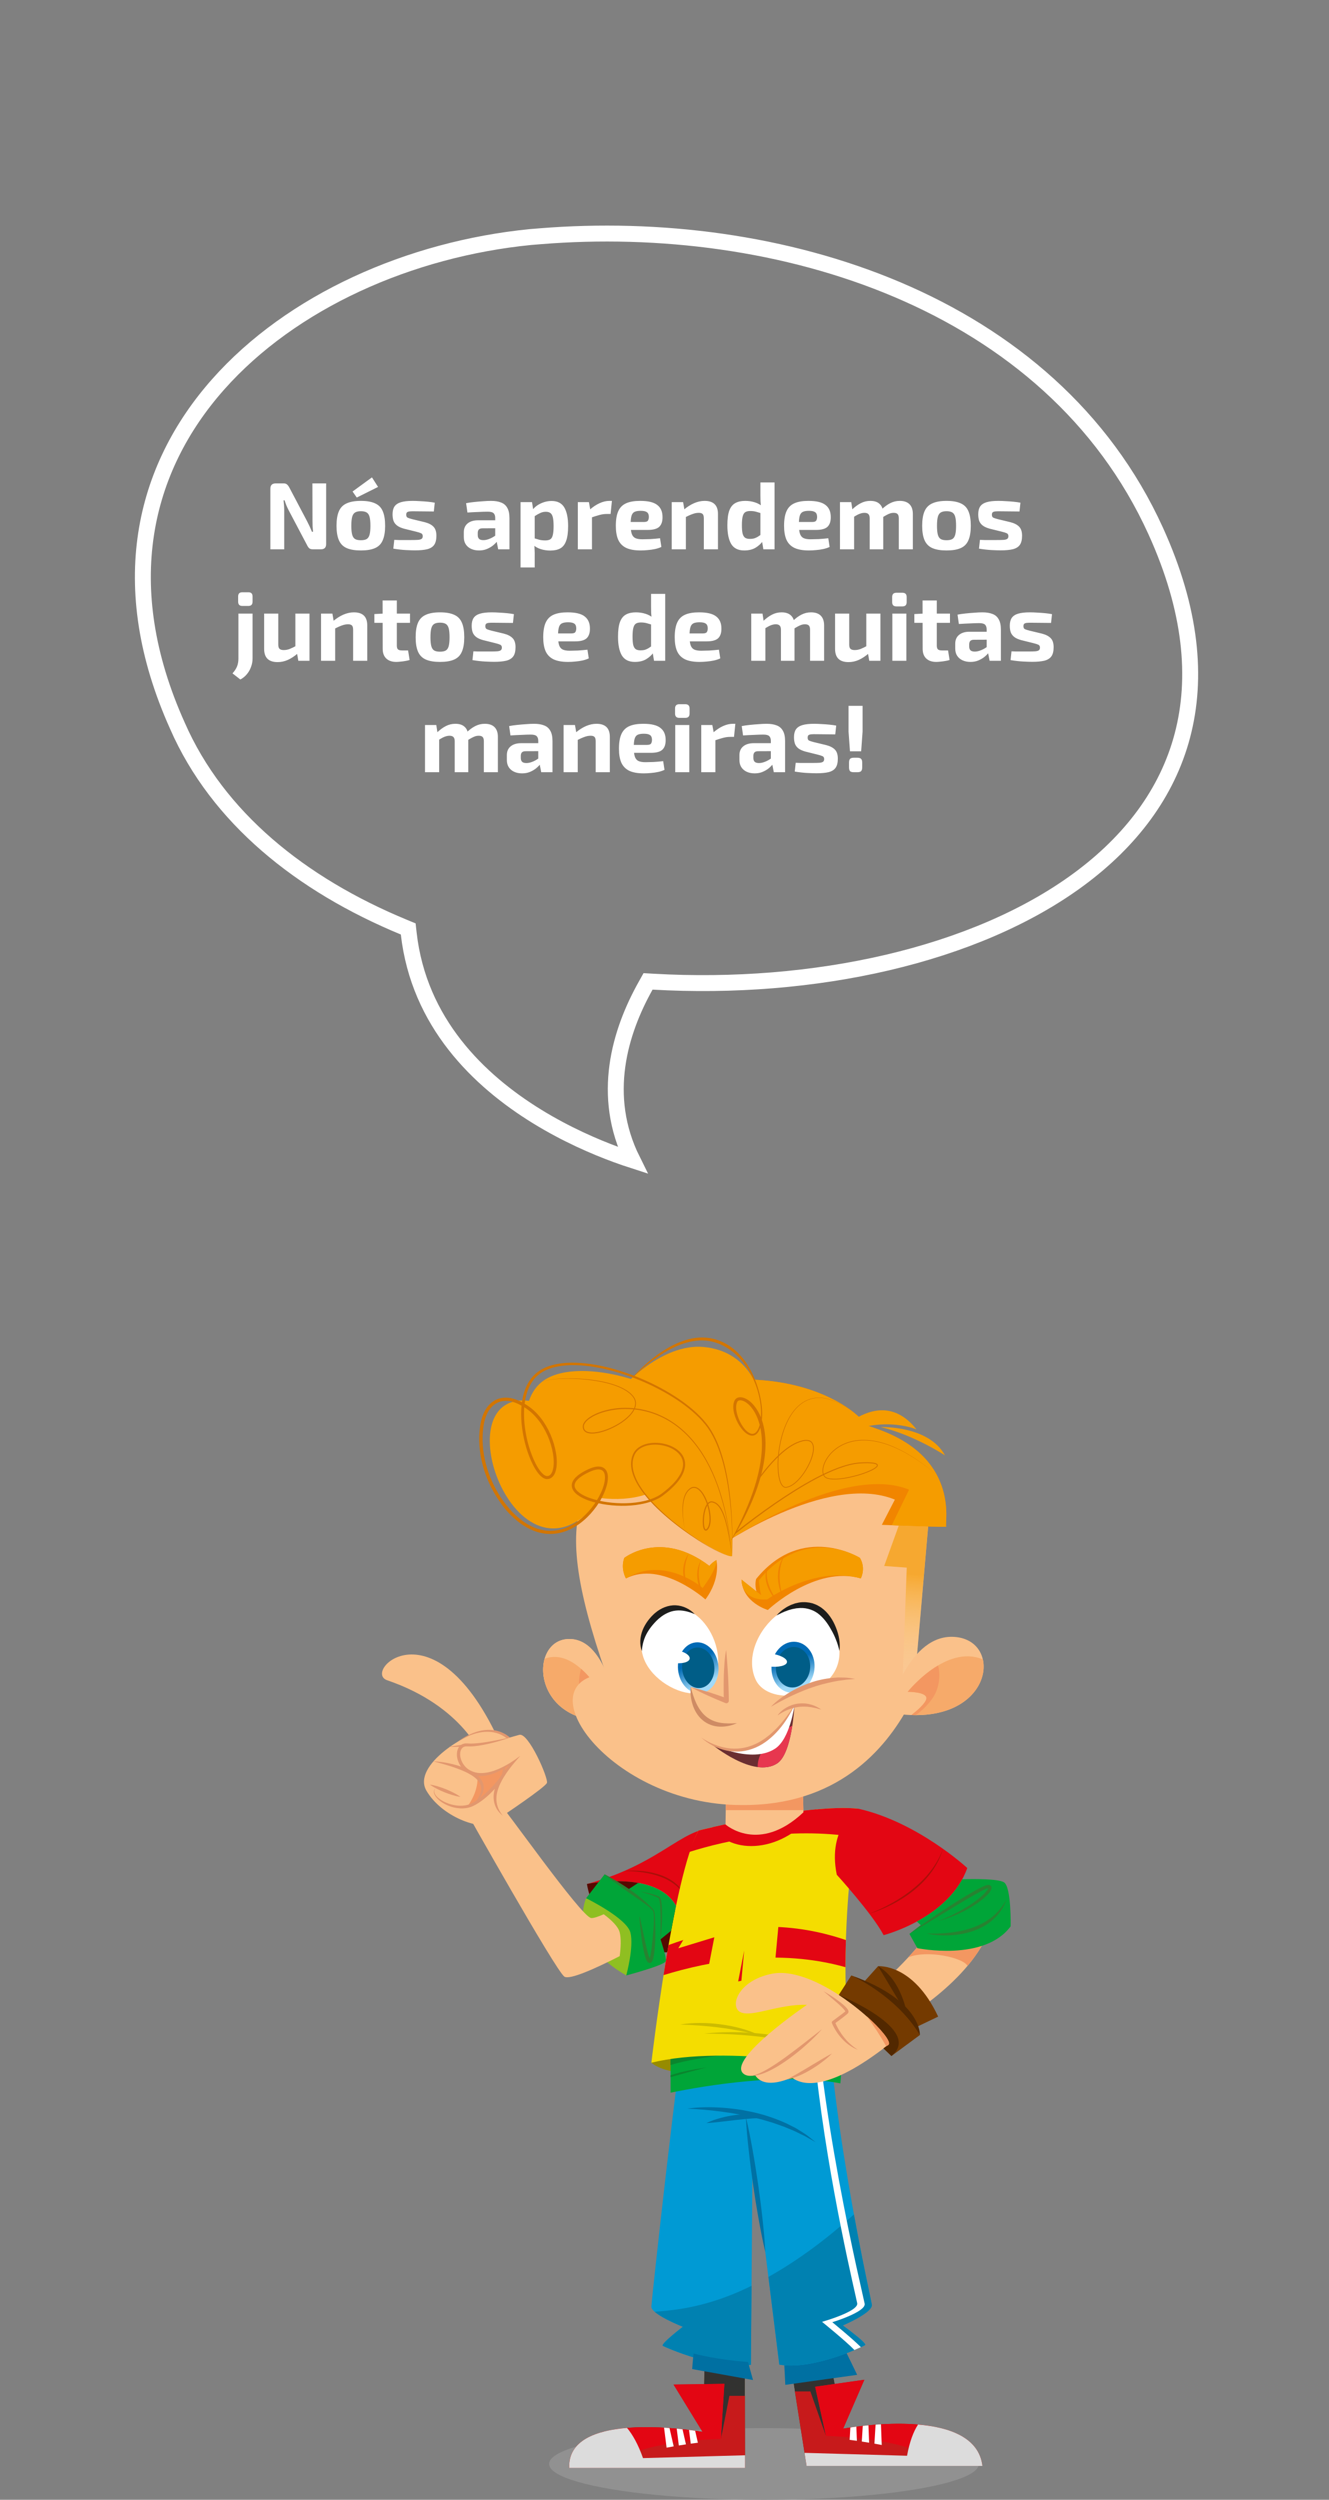 <svg width="167" height="314" viewBox="0 0 167 314" fill="none" xmlns="http://www.w3.org/2000/svg">
<rect x="0" y="0" width="167" height="314" fill="#808080" stroke="none"/>
<path d="M40.983 60.72V68.34C40.983 68.78 40.763 69 40.322 69H39.315C39.114 69 38.962 68.956 38.858 68.868C38.755 68.772 38.658 68.632 38.571 68.448L36.279 64.104C36.182 63.92 36.087 63.716 35.99 63.492C35.903 63.268 35.827 63.052 35.763 62.844H35.63C35.654 63.06 35.675 63.28 35.691 63.504C35.706 63.72 35.715 63.936 35.715 64.152V69H33.974V61.38C33.974 60.94 34.199 60.72 34.647 60.72H35.642C35.834 60.72 35.978 60.768 36.075 60.864C36.178 60.952 36.279 61.088 36.374 61.272L38.594 65.484C38.691 65.668 38.791 65.872 38.895 66.096C38.998 66.32 39.099 66.552 39.194 66.792H39.339C39.315 66.552 39.294 66.32 39.279 66.096C39.27 65.864 39.267 65.636 39.267 65.412L39.255 60.72H40.983ZM45.347 62.916C46.091 62.916 46.687 63.02 47.135 63.228C47.583 63.428 47.903 63.756 48.095 64.212C48.295 64.668 48.395 65.28 48.395 66.048C48.395 66.8 48.295 67.404 48.095 67.86C47.903 68.316 47.583 68.644 47.135 68.844C46.687 69.044 46.091 69.144 45.347 69.144C44.611 69.144 44.015 69.044 43.559 68.844C43.111 68.644 42.787 68.316 42.587 67.86C42.387 67.404 42.287 66.8 42.287 66.048C42.287 65.28 42.387 64.668 42.587 64.212C42.787 63.756 43.111 63.428 43.559 63.228C44.015 63.02 44.611 62.916 45.347 62.916ZM45.347 64.212C45.043 64.212 44.803 64.264 44.627 64.368C44.451 64.472 44.327 64.656 44.255 64.92C44.183 65.184 44.147 65.56 44.147 66.048C44.147 66.528 44.183 66.9 44.255 67.164C44.327 67.428 44.451 67.612 44.627 67.716C44.803 67.812 45.043 67.86 45.347 67.86C45.651 67.86 45.891 67.812 46.067 67.716C46.243 67.612 46.367 67.428 46.439 67.164C46.511 66.9 46.547 66.528 46.547 66.048C46.547 65.56 46.511 65.184 46.439 64.92C46.367 64.656 46.243 64.472 46.067 64.368C45.891 64.264 45.651 64.212 45.347 64.212ZM46.739 59.964L47.507 61.164L44.831 62.496L44.303 61.74L46.739 59.964ZM51.861 62.916C52.149 62.916 52.461 62.928 52.797 62.952C53.133 62.968 53.461 62.992 53.781 63.024C54.101 63.056 54.385 63.096 54.633 63.144L54.513 64.248C54.129 64.24 53.741 64.236 53.349 64.236C52.965 64.228 52.589 64.224 52.221 64.224C51.909 64.216 51.669 64.22 51.501 64.236C51.333 64.252 51.213 64.292 51.141 64.356C51.077 64.412 51.045 64.516 51.045 64.668C51.045 64.844 51.105 64.964 51.225 65.028C51.345 65.084 51.545 65.148 51.825 65.22L53.373 65.592C53.869 65.72 54.237 65.912 54.477 66.168C54.717 66.416 54.837 66.792 54.837 67.296C54.837 67.792 54.745 68.172 54.561 68.436C54.377 68.7 54.085 68.884 53.685 68.988C53.285 69.084 52.769 69.132 52.137 69.132C51.889 69.132 51.521 69.12 51.033 69.096C50.545 69.072 50.009 69.012 49.425 68.916L49.545 67.812C49.689 67.82 49.873 67.828 50.097 67.836C50.321 67.836 50.565 67.836 50.829 67.836C51.093 67.836 51.357 67.836 51.621 67.836C52.029 67.836 52.341 67.828 52.557 67.812C52.773 67.788 52.921 67.74 53.001 67.668C53.081 67.596 53.121 67.488 53.121 67.344C53.121 67.168 53.053 67.048 52.917 66.984C52.781 66.92 52.565 66.852 52.269 66.78L50.769 66.408C50.393 66.304 50.101 66.172 49.893 66.012C49.685 65.852 49.537 65.656 49.449 65.424C49.369 65.192 49.329 64.916 49.329 64.596C49.329 64.188 49.409 63.864 49.569 63.624C49.737 63.376 50.005 63.196 50.373 63.084C50.749 62.972 51.245 62.916 51.861 62.916ZM61.702 62.916C62.198 62.916 62.618 62.984 62.962 63.12C63.306 63.248 63.566 63.472 63.742 63.792C63.926 64.104 64.018 64.536 64.018 65.088V69H62.602L62.35 67.716L62.23 67.536V65.076C62.23 64.796 62.162 64.592 62.026 64.464C61.898 64.336 61.65 64.272 61.282 64.272C60.978 64.272 60.598 64.284 60.142 64.308C59.686 64.324 59.218 64.348 58.738 64.38L58.57 63.204C58.858 63.148 59.19 63.1 59.566 63.06C59.942 63.02 60.318 62.988 60.694 62.964C61.07 62.932 61.406 62.916 61.702 62.916ZM63.286 65.352L63.274 66.348L60.634 66.36C60.418 66.36 60.262 66.412 60.166 66.516C60.078 66.62 60.034 66.76 60.034 66.936V67.224C60.034 67.424 60.09 67.58 60.202 67.692C60.314 67.796 60.494 67.848 60.742 67.848C60.95 67.848 61.174 67.804 61.414 67.716C61.662 67.628 61.906 67.504 62.146 67.344C62.386 67.184 62.598 66.996 62.782 66.78V67.548C62.71 67.668 62.602 67.82 62.458 68.004C62.322 68.18 62.146 68.356 61.93 68.532C61.714 68.7 61.462 68.844 61.174 68.964C60.886 69.084 60.558 69.144 60.19 69.144C59.83 69.144 59.506 69.08 59.218 68.952C58.93 68.824 58.702 68.636 58.534 68.388C58.366 68.14 58.282 67.832 58.282 67.464V66.852C58.282 66.38 58.442 66.012 58.762 65.748C59.082 65.484 59.522 65.352 60.082 65.352H63.286ZM69.313 62.928C70.057 62.928 70.589 63.2 70.909 63.744C71.229 64.288 71.389 65.068 71.389 66.084C71.389 66.876 71.305 67.496 71.137 67.944C70.977 68.392 70.729 68.708 70.393 68.892C70.065 69.068 69.653 69.156 69.157 69.156C68.733 69.156 68.329 69.096 67.945 68.976C67.561 68.856 67.221 68.656 66.925 68.376L67.045 67.584C67.309 67.664 67.549 67.736 67.765 67.8C67.989 67.856 68.241 67.884 68.521 67.884C68.777 67.884 68.981 67.84 69.133 67.752C69.285 67.664 69.393 67.492 69.457 67.236C69.529 66.972 69.565 66.592 69.565 66.096C69.565 65.608 69.533 65.236 69.469 64.98C69.405 64.716 69.301 64.536 69.157 64.44C69.013 64.336 68.825 64.284 68.593 64.284C68.337 64.284 68.101 64.336 67.885 64.44C67.669 64.536 67.425 64.676 67.153 64.86L66.925 64.044C67.085 63.828 67.289 63.636 67.537 63.468C67.793 63.3 68.073 63.168 68.377 63.072C68.681 62.976 68.993 62.928 69.313 62.928ZM66.853 63.072L67.021 64.152L67.189 64.332V68.184L67.129 68.328C67.153 68.568 67.169 68.816 67.177 69.072C67.193 69.336 67.197 69.596 67.189 69.852V71.28H65.413V63.072H66.853ZM74.001 63.072L74.217 64.248L74.385 64.404V69H72.609V63.072H74.001ZM76.893 62.916L76.725 64.56H76.233C75.953 64.56 75.661 64.6 75.357 64.68C75.053 64.76 74.669 64.88 74.205 65.04L74.085 64.044C74.501 63.676 74.921 63.396 75.345 63.204C75.769 63.012 76.181 62.916 76.581 62.916H76.893ZM80.444 62.916C81.444 62.916 82.16 63.088 82.592 63.432C83.032 63.768 83.252 64.272 83.252 64.944C83.26 65.488 83.124 65.896 82.844 66.168C82.564 66.432 82.08 66.564 81.392 66.564H78.08V65.568H80.9C81.172 65.568 81.344 65.512 81.416 65.4C81.496 65.28 81.536 65.116 81.536 64.908C81.528 64.628 81.444 64.436 81.284 64.332C81.132 64.22 80.872 64.164 80.504 64.164C80.176 64.164 79.92 64.208 79.736 64.296C79.552 64.384 79.424 64.552 79.352 64.8C79.28 65.048 79.244 65.408 79.244 65.88C79.244 66.376 79.288 66.76 79.376 67.032C79.464 67.296 79.612 67.48 79.82 67.584C80.036 67.688 80.332 67.74 80.708 67.74C80.98 67.74 81.316 67.732 81.716 67.716C82.124 67.692 82.532 67.656 82.94 67.608L83.108 68.7C82.876 68.812 82.612 68.9 82.316 68.964C82.02 69.028 81.716 69.072 81.404 69.096C81.092 69.128 80.792 69.144 80.504 69.144C79.752 69.144 79.144 69.036 78.68 68.82C78.224 68.596 77.892 68.256 77.684 67.8C77.484 67.344 77.384 66.76 77.384 66.048C77.384 65.272 77.488 64.656 77.696 64.2C77.904 63.744 78.232 63.416 78.68 63.216C79.128 63.016 79.716 62.916 80.444 62.916ZM88.537 62.916C89.657 62.916 90.218 63.464 90.218 64.56V69H88.442V65.112C88.442 64.848 88.394 64.668 88.297 64.572C88.201 64.468 88.037 64.416 87.805 64.416C87.549 64.416 87.285 64.468 87.013 64.572C86.742 64.668 86.406 64.82 86.005 65.028L85.921 64.032C86.346 63.672 86.778 63.396 87.218 63.204C87.665 63.012 88.106 62.916 88.537 62.916ZM85.838 63.072L86.041 64.248L86.186 64.404V69H84.409V63.072H85.838ZM93.644 62.916C94.061 62.916 94.46 62.976 94.844 63.096C95.237 63.216 95.581 63.412 95.876 63.684L95.757 64.5C95.484 64.42 95.24 64.348 95.025 64.284C94.808 64.22 94.556 64.188 94.269 64.188C94.02 64.188 93.82 64.232 93.668 64.32C93.516 64.408 93.404 64.58 93.332 64.836C93.26 65.092 93.225 65.472 93.225 65.976C93.225 66.448 93.257 66.808 93.32 67.056C93.392 67.296 93.501 67.464 93.644 67.56C93.796 67.648 93.989 67.692 94.221 67.692C94.428 67.692 94.609 67.672 94.76 67.632C94.912 67.584 95.064 67.516 95.216 67.428C95.368 67.332 95.54 67.216 95.733 67.08L95.865 67.956C95.624 68.292 95.312 68.576 94.928 68.808C94.544 69.032 94.073 69.144 93.513 69.144C92.752 69.144 92.209 68.872 91.88 68.328C91.561 67.784 91.4 67.004 91.4 65.988C91.4 65.196 91.481 64.58 91.641 64.14C91.808 63.692 92.061 63.376 92.397 63.192C92.733 63.008 93.148 62.916 93.644 62.916ZM97.329 60.6V69H95.924L95.745 67.908L95.552 67.776V63.888L95.624 63.732C95.6 63.484 95.581 63.236 95.564 62.988C95.556 62.732 95.552 62.472 95.552 62.208V60.6H97.329ZM101.585 62.916C102.585 62.916 103.301 63.088 103.733 63.432C104.173 63.768 104.393 64.272 104.393 64.944C104.401 65.488 104.265 65.896 103.985 66.168C103.705 66.432 103.221 66.564 102.533 66.564H99.221V65.568H102.041C102.313 65.568 102.485 65.512 102.557 65.4C102.637 65.28 102.677 65.116 102.677 64.908C102.669 64.628 102.585 64.436 102.425 64.332C102.273 64.22 102.013 64.164 101.645 64.164C101.317 64.164 101.061 64.208 100.877 64.296C100.693 64.384 100.565 64.552 100.493 64.8C100.421 65.048 100.385 65.408 100.385 65.88C100.385 66.376 100.429 66.76 100.517 67.032C100.605 67.296 100.753 67.48 100.961 67.584C101.177 67.688 101.473 67.74 101.849 67.74C102.121 67.74 102.457 67.732 102.857 67.716C103.265 67.692 103.673 67.656 104.081 67.608L104.249 68.7C104.017 68.812 103.753 68.9 103.457 68.964C103.161 69.028 102.857 69.072 102.545 69.096C102.233 69.128 101.933 69.144 101.645 69.144C100.893 69.144 100.285 69.036 99.821 68.82C99.365 68.596 99.033 68.256 98.825 67.8C98.625 67.344 98.525 66.76 98.525 66.048C98.525 65.272 98.629 64.656 98.837 64.2C99.045 63.744 99.373 63.416 99.821 63.216C100.269 63.016 100.857 62.916 101.585 62.916ZM113.062 62.916C113.598 62.916 114.006 63.056 114.286 63.336C114.566 63.616 114.706 64.024 114.706 64.56V69H112.942V65.112C112.942 64.864 112.894 64.688 112.798 64.584C112.702 64.472 112.534 64.416 112.294 64.416C112.15 64.416 112.014 64.436 111.886 64.476C111.758 64.516 111.61 64.58 111.442 64.668C111.274 64.756 111.07 64.876 110.83 65.028L110.734 64.044C111.118 63.668 111.494 63.388 111.862 63.204C112.238 63.012 112.638 62.916 113.062 62.916ZM106.966 63.072L107.146 64.248L107.326 64.404V69H105.55V63.072H106.966ZM109.366 62.916C109.894 62.916 110.294 63.056 110.566 63.336C110.846 63.608 110.986 64.016 110.986 64.56V69H109.282V65.112C109.282 64.856 109.226 64.676 109.114 64.572C109.01 64.468 108.846 64.416 108.622 64.416C108.486 64.416 108.35 64.436 108.214 64.476C108.086 64.508 107.934 64.568 107.758 64.656C107.59 64.744 107.382 64.868 107.134 65.028L107.026 64.044C107.418 63.668 107.798 63.388 108.166 63.204C108.534 63.012 108.934 62.916 109.366 62.916ZM118.94 62.916C119.684 62.916 120.28 63.02 120.728 63.228C121.176 63.428 121.496 63.756 121.688 64.212C121.888 64.668 121.988 65.28 121.988 66.048C121.988 66.8 121.888 67.404 121.688 67.86C121.496 68.316 121.176 68.644 120.728 68.844C120.28 69.044 119.684 69.144 118.94 69.144C118.204 69.144 117.608 69.044 117.152 68.844C116.704 68.644 116.38 68.316 116.18 67.86C115.98 67.404 115.88 66.8 115.88 66.048C115.88 65.28 115.98 64.668 116.18 64.212C116.38 63.756 116.704 63.428 117.152 63.228C117.608 63.02 118.204 62.916 118.94 62.916ZM118.94 64.212C118.636 64.212 118.396 64.264 118.22 64.368C118.044 64.472 117.92 64.656 117.848 64.92C117.776 65.184 117.74 65.56 117.74 66.048C117.74 66.528 117.776 66.9 117.848 67.164C117.92 67.428 118.044 67.612 118.22 67.716C118.396 67.812 118.636 67.86 118.94 67.86C119.244 67.86 119.484 67.812 119.66 67.716C119.836 67.612 119.96 67.428 120.032 67.164C120.104 66.9 120.14 66.528 120.14 66.048C120.14 65.56 120.104 65.184 120.032 64.92C119.96 64.656 119.836 64.472 119.66 64.368C119.484 64.264 119.244 64.212 118.94 64.212ZM125.455 62.916C125.743 62.916 126.055 62.928 126.391 62.952C126.727 62.968 127.055 62.992 127.375 63.024C127.695 63.056 127.979 63.096 128.227 63.144L128.107 64.248C127.723 64.24 127.335 64.236 126.943 64.236C126.559 64.228 126.183 64.224 125.815 64.224C125.503 64.216 125.263 64.22 125.095 64.236C124.927 64.252 124.807 64.292 124.735 64.356C124.671 64.412 124.639 64.516 124.639 64.668C124.639 64.844 124.699 64.964 124.819 65.028C124.939 65.084 125.139 65.148 125.419 65.22L126.967 65.592C127.463 65.72 127.831 65.912 128.071 66.168C128.311 66.416 128.431 66.792 128.431 67.296C128.431 67.792 128.339 68.172 128.155 68.436C127.971 68.7 127.679 68.884 127.279 68.988C126.879 69.084 126.363 69.132 125.731 69.132C125.483 69.132 125.115 69.12 124.627 69.096C124.139 69.072 123.603 69.012 123.019 68.916L123.139 67.812C123.283 67.82 123.467 67.828 123.691 67.836C123.915 67.836 124.159 67.836 124.423 67.836C124.687 67.836 124.951 67.836 125.215 67.836C125.623 67.836 125.935 67.828 126.151 67.812C126.367 67.788 126.515 67.74 126.595 67.668C126.675 67.596 126.715 67.488 126.715 67.344C126.715 67.168 126.647 67.048 126.511 66.984C126.375 66.92 126.159 66.852 125.863 66.78L124.363 66.408C123.987 66.304 123.695 66.172 123.487 66.012C123.279 65.852 123.131 65.656 123.043 65.424C122.963 65.192 122.923 64.916 122.923 64.596C122.923 64.188 123.003 63.864 123.163 63.624C123.331 63.376 123.599 63.196 123.967 63.084C124.343 62.972 124.839 62.916 125.455 62.916ZM31.736 77.072V82.724C31.736 83.084 31.672 83.432 31.544 83.768C31.424 84.112 31.248 84.42 31.016 84.692C30.792 84.964 30.52 85.184 30.2 85.352L29.216 84.584C29.488 84.28 29.68 83.984 29.792 83.696C29.904 83.408 29.96 83.084 29.96 82.724V77.072H31.736ZM31.22 74.396C31.564 74.396 31.736 74.572 31.736 74.924V75.572C31.736 75.932 31.564 76.112 31.22 76.112H30.44C30.096 76.112 29.924 75.932 29.924 75.572V74.924C29.924 74.572 30.096 74.396 30.44 74.396H31.22ZM34.968 77.072V80.972C34.968 81.22 35.02 81.396 35.124 81.5C35.236 81.604 35.412 81.656 35.652 81.656C35.9 81.656 36.144 81.612 36.384 81.524C36.632 81.428 36.936 81.28 37.296 81.08L37.44 82.052C37.008 82.428 36.584 82.708 36.168 82.892C35.752 83.076 35.324 83.168 34.884 83.168C33.756 83.168 33.192 82.616 33.192 81.512V77.072H34.968ZM38.892 77.072V83H37.488L37.284 81.836L37.116 81.668V77.072H38.892ZM44.469 76.916C45.589 76.916 46.149 77.464 46.149 78.56V83H44.373V79.112C44.373 78.848 44.325 78.668 44.229 78.572C44.133 78.468 43.969 78.416 43.737 78.416C43.481 78.416 43.217 78.468 42.945 78.572C42.673 78.668 42.337 78.82 41.937 79.028L41.853 78.032C42.277 77.672 42.709 77.396 43.149 77.204C43.597 77.012 44.037 76.916 44.469 76.916ZM41.769 77.072L41.973 78.248L42.117 78.404V83H40.341V77.072H41.769ZM49.864 75.428V81.104C49.864 81.32 49.912 81.476 50.008 81.572C50.112 81.66 50.28 81.704 50.512 81.704H51.28L51.472 82.904C51.328 82.952 51.152 82.992 50.944 83.024C50.736 83.064 50.528 83.092 50.32 83.108C50.112 83.132 49.936 83.144 49.792 83.144C49.256 83.144 48.836 83 48.532 82.712C48.236 82.424 48.088 82.02 48.088 81.5L48.076 75.428H49.864ZM51.52 77.072V78.236H47.044V77.132L48.196 77.072H51.52ZM55.29 76.916C56.034 76.916 56.63 77.02 57.078 77.228C57.526 77.428 57.846 77.756 58.038 78.212C58.238 78.668 58.338 79.28 58.338 80.048C58.338 80.8 58.238 81.404 58.038 81.86C57.846 82.316 57.526 82.644 57.078 82.844C56.63 83.044 56.034 83.144 55.29 83.144C54.554 83.144 53.958 83.044 53.502 82.844C53.054 82.644 52.73 82.316 52.53 81.86C52.33 81.404 52.23 80.8 52.23 80.048C52.23 79.28 52.33 78.668 52.53 78.212C52.73 77.756 53.054 77.428 53.502 77.228C53.958 77.02 54.554 76.916 55.29 76.916ZM55.29 78.212C54.986 78.212 54.746 78.264 54.57 78.368C54.394 78.472 54.27 78.656 54.198 78.92C54.126 79.184 54.09 79.56 54.09 80.048C54.09 80.528 54.126 80.9 54.198 81.164C54.27 81.428 54.394 81.612 54.57 81.716C54.746 81.812 54.986 81.86 55.29 81.86C55.594 81.86 55.834 81.812 56.01 81.716C56.186 81.612 56.31 81.428 56.382 81.164C56.454 80.9 56.49 80.528 56.49 80.048C56.49 79.56 56.454 79.184 56.382 78.92C56.31 78.656 56.186 78.472 56.01 78.368C55.834 78.264 55.594 78.212 55.29 78.212ZM61.804 76.916C62.092 76.916 62.404 76.928 62.74 76.952C63.076 76.968 63.404 76.992 63.724 77.024C64.044 77.056 64.328 77.096 64.576 77.144L64.456 78.248C64.072 78.24 63.684 78.236 63.292 78.236C62.908 78.228 62.532 78.224 62.164 78.224C61.852 78.216 61.612 78.22 61.444 78.236C61.276 78.252 61.156 78.292 61.084 78.356C61.02 78.412 60.988 78.516 60.988 78.668C60.988 78.844 61.048 78.964 61.168 79.028C61.288 79.084 61.488 79.148 61.768 79.22L63.316 79.592C63.812 79.72 64.18 79.912 64.42 80.168C64.66 80.416 64.78 80.792 64.78 81.296C64.78 81.792 64.688 82.172 64.504 82.436C64.32 82.7 64.028 82.884 63.628 82.988C63.228 83.084 62.712 83.132 62.08 83.132C61.832 83.132 61.464 83.12 60.976 83.096C60.488 83.072 59.952 83.012 59.368 82.916L59.488 81.812C59.632 81.82 59.816 81.828 60.04 81.836C60.264 81.836 60.508 81.836 60.772 81.836C61.036 81.836 61.3 81.836 61.564 81.836C61.972 81.836 62.284 81.828 62.5 81.812C62.716 81.788 62.864 81.74 62.944 81.668C63.024 81.596 63.064 81.488 63.064 81.344C63.064 81.168 62.996 81.048 62.86 80.984C62.724 80.92 62.508 80.852 62.212 80.78L60.712 80.408C60.336 80.304 60.044 80.172 59.836 80.012C59.628 79.852 59.48 79.656 59.392 79.424C59.312 79.192 59.272 78.916 59.272 78.596C59.272 78.188 59.352 77.864 59.512 77.624C59.68 77.376 59.948 77.196 60.316 77.084C60.692 76.972 61.188 76.916 61.804 76.916ZM71.321 76.916C72.321 76.916 73.037 77.088 73.469 77.432C73.909 77.768 74.129 78.272 74.129 78.944C74.137 79.488 74.001 79.896 73.721 80.168C73.441 80.432 72.957 80.564 72.269 80.564H68.957V79.568H71.777C72.049 79.568 72.221 79.512 72.293 79.4C72.373 79.28 72.413 79.116 72.413 78.908C72.405 78.628 72.321 78.436 72.161 78.332C72.009 78.22 71.749 78.164 71.381 78.164C71.053 78.164 70.797 78.208 70.613 78.296C70.429 78.384 70.301 78.552 70.229 78.8C70.157 79.048 70.121 79.408 70.121 79.88C70.121 80.376 70.165 80.76 70.253 81.032C70.341 81.296 70.489 81.48 70.697 81.584C70.913 81.688 71.209 81.74 71.585 81.74C71.857 81.74 72.193 81.732 72.593 81.716C73.001 81.692 73.409 81.656 73.817 81.608L73.985 82.7C73.753 82.812 73.489 82.9 73.193 82.964C72.897 83.028 72.593 83.072 72.281 83.096C71.969 83.128 71.669 83.144 71.381 83.144C70.629 83.144 70.021 83.036 69.557 82.82C69.101 82.596 68.769 82.256 68.561 81.8C68.361 81.344 68.261 80.76 68.261 80.048C68.261 79.272 68.365 78.656 68.573 78.2C68.781 77.744 69.109 77.416 69.557 77.216C70.005 77.016 70.593 76.916 71.321 76.916ZM79.904 76.916C80.32 76.916 80.72 76.976 81.104 77.096C81.496 77.216 81.84 77.412 82.136 77.684L82.016 78.5C81.744 78.42 81.5 78.348 81.284 78.284C81.068 78.22 80.816 78.188 80.528 78.188C80.28 78.188 80.08 78.232 79.928 78.32C79.776 78.408 79.664 78.58 79.592 78.836C79.52 79.092 79.484 79.472 79.484 79.976C79.484 80.448 79.516 80.808 79.58 81.056C79.652 81.296 79.76 81.464 79.904 81.56C80.056 81.648 80.248 81.692 80.48 81.692C80.688 81.692 80.868 81.672 81.02 81.632C81.172 81.584 81.324 81.516 81.476 81.428C81.628 81.332 81.8 81.216 81.992 81.08L82.124 81.956C81.884 82.292 81.572 82.576 81.188 82.808C80.804 83.032 80.332 83.144 79.772 83.144C79.012 83.144 78.468 82.872 78.14 82.328C77.82 81.784 77.66 81.004 77.66 79.988C77.66 79.196 77.74 78.58 77.9 78.14C78.068 77.692 78.32 77.376 78.656 77.192C78.992 77.008 79.408 76.916 79.904 76.916ZM83.588 74.6V83H82.184L82.004 81.908L81.812 81.776V77.888L81.884 77.732C81.86 77.484 81.84 77.236 81.824 76.988C81.816 76.732 81.812 76.472 81.812 76.208V74.6H83.588ZM87.844 76.916C88.844 76.916 89.56 77.088 89.992 77.432C90.432 77.768 90.652 78.272 90.652 78.944C90.66 79.488 90.524 79.896 90.244 80.168C89.964 80.432 89.48 80.564 88.792 80.564H85.48V79.568H88.3C88.572 79.568 88.744 79.512 88.816 79.4C88.896 79.28 88.936 79.116 88.936 78.908C88.928 78.628 88.844 78.436 88.684 78.332C88.532 78.22 88.272 78.164 87.904 78.164C87.576 78.164 87.32 78.208 87.136 78.296C86.952 78.384 86.824 78.552 86.752 78.8C86.68 79.048 86.644 79.408 86.644 79.88C86.644 80.376 86.688 80.76 86.776 81.032C86.864 81.296 87.012 81.48 87.22 81.584C87.436 81.688 87.732 81.74 88.108 81.74C88.38 81.74 88.716 81.732 89.116 81.716C89.524 81.692 89.932 81.656 90.34 81.608L90.508 82.7C90.276 82.812 90.012 82.9 89.716 82.964C89.42 83.028 89.116 83.072 88.804 83.096C88.492 83.128 88.192 83.144 87.904 83.144C87.152 83.144 86.544 83.036 86.08 82.82C85.624 82.596 85.292 82.256 85.084 81.8C84.884 81.344 84.784 80.76 84.784 80.048C84.784 79.272 84.888 78.656 85.096 78.2C85.304 77.744 85.632 77.416 86.08 77.216C86.528 77.016 87.116 76.916 87.844 76.916ZM101.912 76.916C102.448 76.916 102.856 77.056 103.136 77.336C103.416 77.616 103.556 78.024 103.556 78.56V83H101.792V79.112C101.792 78.864 101.744 78.688 101.648 78.584C101.552 78.472 101.384 78.416 101.144 78.416C101 78.416 100.864 78.436 100.736 78.476C100.608 78.516 100.46 78.58 100.292 78.668C100.124 78.756 99.92 78.876 99.68 79.028L99.584 78.044C99.968 77.668 100.344 77.388 100.712 77.204C101.088 77.012 101.488 76.916 101.912 76.916ZM95.816 77.072L95.996 78.248L96.176 78.404V83H94.4V77.072H95.816ZM98.216 76.916C98.744 76.916 99.144 77.056 99.416 77.336C99.696 77.608 99.836 78.016 99.836 78.56V83H98.132V79.112C98.132 78.856 98.076 78.676 97.964 78.572C97.86 78.468 97.696 78.416 97.472 78.416C97.336 78.416 97.2 78.436 97.064 78.476C96.936 78.508 96.784 78.568 96.608 78.656C96.44 78.744 96.232 78.868 95.984 79.028L95.876 78.044C96.268 77.668 96.648 77.388 97.016 77.204C97.384 77.012 97.784 76.916 98.216 76.916ZM106.71 77.072V80.972C106.71 81.22 106.762 81.396 106.866 81.5C106.978 81.604 107.154 81.656 107.394 81.656C107.642 81.656 107.886 81.612 108.126 81.524C108.374 81.428 108.678 81.28 109.038 81.08L109.182 82.052C108.75 82.428 108.326 82.708 107.91 82.892C107.494 83.076 107.066 83.168 106.626 83.168C105.498 83.168 104.934 82.616 104.934 81.512V77.072H106.71ZM110.634 77.072V83H109.23L109.026 81.836L108.858 81.668V77.072H110.634ZM113.895 77.072V83H112.131V77.072H113.895ZM113.403 74.456C113.755 74.456 113.931 74.636 113.931 74.996V75.632C113.931 75.992 113.755 76.172 113.403 76.172H112.635C112.283 76.172 112.107 75.992 112.107 75.632V74.996C112.107 74.636 112.283 74.456 112.635 74.456H113.403ZM117.716 75.428V81.104C117.716 81.32 117.764 81.476 117.86 81.572C117.964 81.66 118.132 81.704 118.364 81.704H119.132L119.324 82.904C119.18 82.952 119.004 82.992 118.796 83.024C118.588 83.064 118.38 83.092 118.172 83.108C117.964 83.132 117.788 83.144 117.644 83.144C117.108 83.144 116.688 83 116.384 82.712C116.088 82.424 115.94 82.02 115.94 81.5L115.928 75.428H117.716ZM119.372 77.072V78.236H114.896V77.132L116.048 77.072H119.372ZM123.454 76.916C123.95 76.916 124.37 76.984 124.714 77.12C125.058 77.248 125.318 77.472 125.494 77.792C125.678 78.104 125.77 78.536 125.77 79.088V83H124.354L124.102 81.716L123.982 81.536V79.076C123.982 78.796 123.914 78.592 123.778 78.464C123.65 78.336 123.402 78.272 123.034 78.272C122.73 78.272 122.35 78.284 121.894 78.308C121.438 78.324 120.97 78.348 120.49 78.38L120.322 77.204C120.61 77.148 120.942 77.1 121.318 77.06C121.694 77.02 122.07 76.988 122.446 76.964C122.822 76.932 123.158 76.916 123.454 76.916ZM125.038 79.352L125.026 80.348L122.386 80.36C122.17 80.36 122.014 80.412 121.918 80.516C121.83 80.62 121.786 80.76 121.786 80.936V81.224C121.786 81.424 121.842 81.58 121.954 81.692C122.066 81.796 122.246 81.848 122.494 81.848C122.702 81.848 122.926 81.804 123.166 81.716C123.414 81.628 123.658 81.504 123.898 81.344C124.138 81.184 124.35 80.996 124.534 80.78V81.548C124.462 81.668 124.354 81.82 124.21 82.004C124.074 82.18 123.898 82.356 123.682 82.532C123.466 82.7 123.214 82.844 122.926 82.964C122.638 83.084 122.31 83.144 121.942 83.144C121.582 83.144 121.258 83.08 120.97 82.952C120.682 82.824 120.454 82.636 120.286 82.388C120.118 82.14 120.034 81.832 120.034 81.464V80.852C120.034 80.38 120.194 80.012 120.514 79.748C120.834 79.484 121.274 79.352 121.834 79.352H125.038ZM129.421 76.916C129.709 76.916 130.021 76.928 130.357 76.952C130.693 76.968 131.021 76.992 131.341 77.024C131.661 77.056 131.945 77.096 132.193 77.144L132.073 78.248C131.689 78.24 131.301 78.236 130.909 78.236C130.525 78.228 130.149 78.224 129.781 78.224C129.469 78.216 129.229 78.22 129.061 78.236C128.893 78.252 128.773 78.292 128.701 78.356C128.637 78.412 128.605 78.516 128.605 78.668C128.605 78.844 128.665 78.964 128.785 79.028C128.905 79.084 129.105 79.148 129.385 79.22L130.933 79.592C131.429 79.72 131.797 79.912 132.037 80.168C132.277 80.416 132.397 80.792 132.397 81.296C132.397 81.792 132.305 82.172 132.121 82.436C131.937 82.7 131.645 82.884 131.245 82.988C130.845 83.084 130.329 83.132 129.697 83.132C129.449 83.132 129.081 83.12 128.593 83.096C128.105 83.072 127.569 83.012 126.985 82.916L127.105 81.812C127.249 81.82 127.433 81.828 127.657 81.836C127.881 81.836 128.125 81.836 128.389 81.836C128.653 81.836 128.917 81.836 129.181 81.836C129.589 81.836 129.901 81.828 130.117 81.812C130.333 81.788 130.481 81.74 130.561 81.668C130.641 81.596 130.681 81.488 130.681 81.344C130.681 81.168 130.613 81.048 130.477 80.984C130.341 80.92 130.125 80.852 129.829 80.78L128.329 80.408C127.953 80.304 127.661 80.172 127.453 80.012C127.245 79.852 127.097 79.656 127.009 79.424C126.929 79.192 126.889 78.916 126.889 78.596C126.889 78.188 126.969 77.864 127.129 77.624C127.297 77.376 127.565 77.196 127.933 77.084C128.309 76.972 128.805 76.916 129.421 76.916ZM60.919 90.916C61.456 90.916 61.864 91.056 62.144 91.336C62.423 91.616 62.563 92.024 62.563 92.56V97H60.8V93.112C60.8 92.864 60.752 92.688 60.656 92.584C60.559 92.472 60.392 92.416 60.151 92.416C60.008 92.416 59.871 92.436 59.743 92.476C59.615 92.516 59.468 92.58 59.3 92.668C59.132 92.756 58.928 92.876 58.688 93.028L58.592 92.044C58.975 91.668 59.352 91.388 59.719 91.204C60.096 91.012 60.495 90.916 60.919 90.916ZM54.824 91.072L55.004 92.248L55.184 92.404V97H53.407V91.072H54.824ZM57.224 90.916C57.752 90.916 58.151 91.056 58.423 91.336C58.703 91.608 58.843 92.016 58.843 92.56V97H57.139V93.112C57.139 92.856 57.084 92.676 56.971 92.572C56.867 92.468 56.703 92.416 56.48 92.416C56.343 92.416 56.208 92.436 56.072 92.476C55.944 92.508 55.791 92.568 55.615 92.656C55.447 92.744 55.239 92.868 54.992 93.028L54.883 92.044C55.276 91.668 55.656 91.388 56.023 91.204C56.392 91.012 56.791 90.916 57.224 90.916ZM67.11 90.916C67.606 90.916 68.026 90.984 68.37 91.12C68.714 91.248 68.974 91.472 69.15 91.792C69.334 92.104 69.426 92.536 69.426 93.088V97H68.01L67.758 95.716L67.638 95.536V93.076C67.638 92.796 67.57 92.592 67.434 92.464C67.306 92.336 67.058 92.272 66.69 92.272C66.386 92.272 66.006 92.284 65.55 92.308C65.094 92.324 64.626 92.348 64.146 92.38L63.978 91.204C64.266 91.148 64.598 91.1 64.974 91.06C65.35 91.02 65.726 90.988 66.102 90.964C66.478 90.932 66.814 90.916 67.11 90.916ZM68.694 93.352L68.682 94.348L66.042 94.36C65.826 94.36 65.67 94.412 65.574 94.516C65.486 94.62 65.442 94.76 65.442 94.936V95.224C65.442 95.424 65.498 95.58 65.61 95.692C65.722 95.796 65.902 95.848 66.15 95.848C66.358 95.848 66.582 95.804 66.822 95.716C67.07 95.628 67.314 95.504 67.554 95.344C67.794 95.184 68.006 94.996 68.19 94.78V95.548C68.118 95.668 68.01 95.82 67.866 96.004C67.73 96.18 67.554 96.356 67.338 96.532C67.122 96.7 66.87 96.844 66.582 96.964C66.294 97.084 65.966 97.144 65.598 97.144C65.238 97.144 64.914 97.08 64.626 96.952C64.338 96.824 64.11 96.636 63.942 96.388C63.774 96.14 63.69 95.832 63.69 95.464V94.852C63.69 94.38 63.85 94.012 64.17 93.748C64.49 93.484 64.93 93.352 65.49 93.352H68.694ZM74.95 90.916C76.07 90.916 76.63 91.464 76.63 92.56V97H74.854V93.112C74.854 92.848 74.806 92.668 74.71 92.572C74.614 92.468 74.45 92.416 74.218 92.416C73.962 92.416 73.698 92.468 73.426 92.572C73.154 92.668 72.818 92.82 72.418 93.028L72.334 92.032C72.758 91.672 73.19 91.396 73.63 91.204C74.078 91.012 74.518 90.916 74.95 90.916ZM72.25 91.072L72.454 92.248L72.598 92.404V97H70.822V91.072H72.25ZM80.837 90.916C81.837 90.916 82.553 91.088 82.985 91.432C83.425 91.768 83.645 92.272 83.645 92.944C83.653 93.488 83.517 93.896 83.237 94.168C82.957 94.432 82.473 94.564 81.785 94.564H78.473V93.568H81.293C81.565 93.568 81.737 93.512 81.809 93.4C81.889 93.28 81.929 93.116 81.929 92.908C81.921 92.628 81.837 92.436 81.677 92.332C81.525 92.22 81.265 92.164 80.897 92.164C80.569 92.164 80.313 92.208 80.129 92.296C79.945 92.384 79.817 92.552 79.745 92.8C79.673 93.048 79.637 93.408 79.637 93.88C79.637 94.376 79.681 94.76 79.769 95.032C79.857 95.296 80.005 95.48 80.213 95.584C80.429 95.688 80.725 95.74 81.101 95.74C81.373 95.74 81.709 95.732 82.109 95.716C82.517 95.692 82.925 95.656 83.333 95.608L83.501 96.7C83.269 96.812 83.005 96.9 82.709 96.964C82.413 97.028 82.109 97.072 81.797 97.096C81.485 97.128 81.185 97.144 80.897 97.144C80.145 97.144 79.537 97.036 79.073 96.82C78.617 96.596 78.285 96.256 78.077 95.8C77.877 95.344 77.777 94.76 77.777 94.048C77.777 93.272 77.881 92.656 78.089 92.2C78.297 91.744 78.625 91.416 79.073 91.216C79.521 91.016 80.109 90.916 80.837 90.916ZM86.614 91.072V97H84.85V91.072H86.614ZM86.122 88.456C86.474 88.456 86.65 88.636 86.65 88.996V89.632C86.65 89.992 86.474 90.172 86.122 90.172H85.354C85.002 90.172 84.826 89.992 84.826 89.632V88.996C84.826 88.636 85.002 88.456 85.354 88.456H86.122ZM89.51 91.072L89.726 92.248L89.894 92.404V97H88.118V91.072H89.51ZM92.402 90.916L92.234 92.56H91.742C91.462 92.56 91.17 92.6 90.866 92.68C90.562 92.76 90.178 92.88 89.714 93.04L89.594 92.044C90.01 91.676 90.43 91.396 90.854 91.204C91.278 91.012 91.69 90.916 92.09 90.916H92.402ZM96.336 90.916C96.832 90.916 97.252 90.984 97.596 91.12C97.94 91.248 98.2 91.472 98.376 91.792C98.56 92.104 98.652 92.536 98.652 93.088V97H97.236L96.984 95.716L96.864 95.536V93.076C96.864 92.796 96.796 92.592 96.66 92.464C96.532 92.336 96.284 92.272 95.916 92.272C95.612 92.272 95.232 92.284 94.776 92.308C94.32 92.324 93.852 92.348 93.372 92.38L93.204 91.204C93.492 91.148 93.824 91.1 94.2 91.06C94.576 91.02 94.952 90.988 95.328 90.964C95.704 90.932 96.04 90.916 96.336 90.916ZM97.92 93.352L97.908 94.348L95.268 94.36C95.052 94.36 94.896 94.412 94.8 94.516C94.712 94.62 94.668 94.76 94.668 94.936V95.224C94.668 95.424 94.724 95.58 94.836 95.692C94.948 95.796 95.128 95.848 95.376 95.848C95.584 95.848 95.808 95.804 96.048 95.716C96.296 95.628 96.54 95.504 96.78 95.344C97.02 95.184 97.232 94.996 97.416 94.78V95.548C97.344 95.668 97.236 95.82 97.092 96.004C96.956 96.18 96.78 96.356 96.564 96.532C96.348 96.7 96.096 96.844 95.808 96.964C95.52 97.084 95.192 97.144 94.824 97.144C94.464 97.144 94.14 97.08 93.852 96.952C93.564 96.824 93.336 96.636 93.168 96.388C93 96.14 92.916 95.832 92.916 95.464V94.852C92.916 94.38 93.076 94.012 93.396 93.748C93.716 93.484 94.156 93.352 94.716 93.352H97.92ZM102.304 90.916C102.592 90.916 102.904 90.928 103.24 90.952C103.576 90.968 103.904 90.992 104.224 91.024C104.544 91.056 104.828 91.096 105.076 91.144L104.956 92.248C104.572 92.24 104.184 92.236 103.792 92.236C103.408 92.228 103.032 92.224 102.664 92.224C102.352 92.216 102.112 92.22 101.944 92.236C101.776 92.252 101.656 92.292 101.584 92.356C101.52 92.412 101.488 92.516 101.488 92.668C101.488 92.844 101.548 92.964 101.668 93.028C101.788 93.084 101.988 93.148 102.268 93.22L103.816 93.592C104.312 93.72 104.68 93.912 104.92 94.168C105.16 94.416 105.28 94.792 105.28 95.296C105.28 95.792 105.188 96.172 105.004 96.436C104.82 96.7 104.528 96.884 104.128 96.988C103.728 97.084 103.212 97.132 102.58 97.132C102.332 97.132 101.964 97.12 101.476 97.096C100.988 97.072 100.452 97.012 99.868 96.916L99.988 95.812C100.132 95.82 100.316 95.828 100.54 95.836C100.764 95.836 101.008 95.836 101.272 95.836C101.536 95.836 101.8 95.836 102.064 95.836C102.472 95.836 102.784 95.828 103 95.812C103.216 95.788 103.364 95.74 103.444 95.668C103.524 95.596 103.564 95.488 103.564 95.344C103.564 95.168 103.496 95.048 103.36 94.984C103.224 94.92 103.008 94.852 102.712 94.78L101.212 94.408C100.836 94.304 100.544 94.172 100.336 94.012C100.128 93.852 99.98 93.656 99.892 93.424C99.812 93.192 99.772 92.916 99.772 92.596C99.772 92.188 99.852 91.864 100.012 91.624C100.18 91.376 100.448 91.196 100.816 91.084C101.192 90.972 101.688 90.916 102.304 90.916ZM108.391 88.66V91.9L108.211 94.372H106.807L106.627 91.9V88.66H108.391ZM107.719 95.176C107.951 95.176 108.111 95.224 108.199 95.32C108.295 95.408 108.343 95.568 108.343 95.8V96.376C108.343 96.608 108.295 96.772 108.199 96.868C108.111 96.956 107.951 97 107.719 97H107.311C107.071 97 106.907 96.956 106.819 96.868C106.731 96.772 106.687 96.608 106.687 96.376V95.8C106.687 95.568 106.731 95.408 106.819 95.32C106.907 95.224 107.071 95.176 107.311 95.176H107.719Z" fill="white"/>
<ellipse cx="96" cy="309.5" rx="27" ry="4.5" fill="#919191"/>
<g clip-path="url(#clip0_776_185)">
<path d="M102.731 258.432C102.731 258.432 85.948 262.543 81.848 259.1L85.317 252.108L103.222 254.427L102.733 258.257" fill="#968B00"/>
<path d="M85.487 240.853C85.487 240.853 95.478 230.863 90.819 229.798C86.16 228.734 83.776 233.962 73.754 236.649C73.754 236.649 84.116 234.506 85.487 240.853Z" fill="#E30613"/>
<path d="M84.581 245.185L85.487 240.851C84.116 234.501 73.754 236.647 73.754 236.647C73.754 236.647 75.015 246.028 84.581 245.185Z" fill="#560900"/>
<path d="M73.649 238.439C73.649 238.439 71.126 243.815 78.694 248.136C78.694 248.136 83.109 241.496 73.649 238.439Z" fill="#8FBF21"/>
<path d="M78.322 235.032C79.125 234.935 79.941 234.948 80.751 235.028C81.558 235.113 82.361 235.287 83.13 235.57C83.894 235.863 84.621 236.28 85.21 236.856C85.498 237.149 85.75 237.476 85.958 237.83C86.158 238.188 86.303 238.572 86.404 238.964C86.257 238.587 86.095 238.216 85.87 237.883C85.649 237.549 85.39 237.242 85.098 236.972C84.505 236.441 83.805 236.036 83.057 235.764C82.315 235.471 81.526 235.302 80.732 235.184C80.334 235.125 79.935 235.085 79.533 235.062C79.132 235.032 78.728 235.022 78.324 235.028L78.322 235.032Z" fill="#AB0F09"/>
<path d="M98.236 264.078L105.949 305.067C105.949 305.067 122.518 301.947 123.449 309.747H101.353L94.165 264.078H98.238H98.236Z" fill="#FAC18A"/>
<path d="M105.949 305.067L104.265 296.114H99.207L101.354 309.747H123.449C122.518 301.947 105.949 305.067 105.949 305.067Z" fill="#323230"/>
<path d="M99.88 300.387H101.829L103.782 305.965C103.782 305.965 102.968 302.198 102.43 299.801L108.617 298.922L105.951 305.067C105.951 305.067 122.52 301.947 123.451 309.747H101.355L99.882 300.387H99.88Z" fill="#C71A1B"/>
<path d="M108.615 298.92L105.949 305.065C105.949 305.065 111.996 303.927 116.989 304.745L116.818 308.942C116.696 308.706 114.853 306.484 103.782 305.963C103.782 305.963 102.968 302.196 102.43 299.799L108.617 298.92H108.615Z" fill="#E30613"/>
<g style="mix-blend-mode:multiply">
<path d="M95.637 273.44L94.163 264.078H98.236L99.997 273.44H95.637Z" fill="#FAC18A"/>
</g>
<path d="M101.354 309.747L101.095 308.103L113.978 308.471C114.302 306.677 114.796 305.423 115.359 304.548C119.276 304.879 123.02 306.155 123.449 309.747H101.354Z" fill="#DCDCDC"/>
<path d="M107.677 306.593C107.377 306.551 107.07 306.511 106.763 306.473L106.857 304.917C107.074 304.886 107.328 304.85 107.61 304.812L107.675 306.593H107.677Z" fill="white"/>
<path d="M109.21 306.832C108.918 306.783 108.609 306.733 108.293 306.684L108.413 304.717C108.64 304.692 108.878 304.667 109.128 304.644L109.21 306.832Z" fill="white"/>
<path d="M110.797 307.118C110.526 307.066 110.217 307.009 109.878 306.948L110.023 304.565C110.244 304.549 110.469 304.534 110.7 304.519L110.797 307.116V307.118Z" fill="white"/>
<path d="M89.467 265.823L88.281 305.472C88.281 305.472 71.216 302.453 71.527 310H93.623L93.537 265.823H89.465H89.467Z" fill="#FAC18A"/>
<path d="M88.512 297.79L88.283 305.472C88.283 305.472 71.218 302.453 71.53 310H93.625L93.602 297.79H88.512Z" fill="#323230"/>
<path d="M93.606 300.943H91.657L90.591 306.34C90.591 306.34 90.867 301.753 91.025 299.434L84.635 299.525L88.279 305.47C88.279 305.47 71.214 302.451 71.525 309.998H93.621L93.604 300.943H93.606Z" fill="#C71A1B"/>
<path d="M84.638 299.527L88.281 305.472C88.281 305.472 82.054 304.371 77.191 305.162L78.03 309.22C78.114 308.992 79.603 306.842 90.594 306.338C90.594 306.338 90.869 301.751 91.027 299.432L84.638 299.523V299.527Z" fill="#E30613"/>
<g style="mix-blend-mode:multiply">
<path d="M93.556 274.877L93.539 265.823H89.467L89.198 274.877H93.556Z" fill="#FAC18A"/>
</g>
<path d="M93.625 310V308.408L80.799 308.765C80.189 307.03 79.495 305.816 78.791 304.97C74.927 305.291 71.387 306.524 71.53 310H93.625Z" fill="#DCDCDC"/>
<path d="M86.799 306.949C87.093 306.909 87.392 306.869 87.694 306.833L87.352 305.328C87.129 305.297 86.87 305.263 86.582 305.227L86.799 306.949Z" fill="white"/>
<path d="M85.302 307.179C85.588 307.131 85.886 307.085 86.195 307.038L85.762 305.135C85.531 305.109 85.289 305.086 85.035 305.063L85.302 307.179Z" fill="white"/>
<path d="M83.763 307.456C84.026 307.405 84.326 307.348 84.654 307.291L84.129 304.987C83.906 304.97 83.677 304.956 83.446 304.943L83.763 307.456Z" fill="white"/>
<path d="M98.517 296.356L98.681 299.563L107.711 298.304L104.904 292.539C101.845 292.929 99.793 296.377 98.517 296.354V296.356Z" fill="#0070A2"/>
<path d="M109.557 289.486C109.399 288.483 103.677 263.597 103.677 245.609L91.355 244.184L91.807 247.818L86.507 251.511C85.403 256.714 81.892 288.755 81.85 289.731C81.81 290.705 85.804 292.269 85.804 292.269C85.804 292.269 82.937 294.463 83.298 294.67C83.66 294.874 90.192 297.735 94.353 297.048L94.573 270.079L97.927 297.025C102.171 297.733 108.358 294.788 108.697 294.575C109.035 294.364 105.903 292.102 105.903 292.102C105.903 292.102 109.71 290.492 109.553 289.488L109.557 289.486Z" fill="#009AD4"/>
<path d="M109.557 289.486C109.492 289.071 108.474 284.566 107.303 278.155C104.017 281.117 100.412 283.851 96.56 286.006L97.931 297.023C98.328 297.09 98.744 297.124 99.169 297.132C103.14 297.202 108.043 294.931 108.651 294.602C108.672 294.59 108.689 294.581 108.699 294.575C108.794 294.516 108.615 294.295 108.308 294.006C107.524 293.27 105.907 292.102 105.907 292.102C105.907 292.102 107.396 291.474 108.472 290.757C108.634 290.65 108.785 290.54 108.922 290.431C109.332 290.102 109.601 289.771 109.557 289.488V289.486Z" fill="#0081B1"/>
<path d="M102.11 245.425C102.171 250.221 101.988 255.009 102.556 260.152C104.145 274.532 107.591 288.571 107.717 289.318C107.892 290.355 103.296 291.647 103.296 291.647C103.296 291.647 106.338 294.107 107.364 295.189C107.688 295.052 107.963 294.929 108.18 294.83C107.091 293.736 104.585 291.695 104.585 291.695C104.585 291.695 108.827 290.41 108.653 289.372C108.48 288.36 102.384 263.635 102.11 245.425Z" fill="white"/>
<path d="M93.974 287.346C91.126 288.702 88.115 289.672 84.984 290.102C84.091 290.224 83.179 290.327 82.262 290.378C83.273 291.274 85.806 292.267 85.806 292.267C85.806 292.267 82.939 294.461 83.3 294.668C83.662 294.872 90.194 297.733 94.355 297.046L94.437 287.117C94.281 287.193 94.128 287.273 93.972 287.346H93.974Z" fill="#0081B1"/>
<path d="M84.266 250.126V262.861C88.779 261.94 98.433 260.336 105.604 261.693L106.13 254.882L84.266 250.126Z" fill="#00A538"/>
<path d="M87.335 258.67C90.177 258.158 93.093 257.844 95.967 257.599C96.995 257.513 98.025 257.443 99.054 257.387C100.407 257.125 101.763 256.876 103.119 256.651C104.084 256.488 105.054 256.343 106.027 256.214L106.13 254.884L84.266 250.128V259.391C85.277 259.075 86.322 258.854 87.335 258.672V258.67Z" fill="#0A862E"/>
<path d="M88.521 259.731C87.152 259.946 85.655 260.199 84.266 260.677V260.911C85.763 260.486 87.27 260.079 88.781 259.691C88.695 259.704 88.607 259.716 88.521 259.731Z" fill="#0A862E"/>
<path d="M118.324 240.705C118.324 240.705 114.945 245.659 110.276 249.559C105.604 253.459 112.805 254.092 112.805 254.092C112.805 254.092 122.16 248.927 124.473 242.023C126.786 235.119 118.324 240.705 118.324 240.705Z" fill="#FAC18A"/>
<path d="M121.574 246.941C122.819 245.455 123.878 243.798 124.473 242.025C126.786 235.121 118.324 240.707 118.324 240.707C118.324 240.707 116.69 243.1 114.127 245.87C116.425 244.89 121.057 245.889 121.574 246.941Z" fill="#F39761"/>
<path d="M87.77 229.937C87.77 229.937 101.576 226.495 107.883 227.197C107.883 227.197 104.73 244.905 107.16 259.887C107.16 259.887 91.521 256.71 81.85 259.101C81.85 259.101 84.57 235.69 87.772 229.94L87.77 229.937Z" fill="#F4DD00"/>
<path d="M84.009 244.321C83.786 245.596 83.574 246.865 83.38 248.096C89.187 246.306 97.79 244.719 106.239 247.099C106.239 245.942 106.26 244.803 106.294 243.692C102.148 242.282 94.38 240.477 84.007 244.321H84.009Z" fill="#E30613"/>
<path d="M89.622 241.292L92.78 236.021L96.354 236.028L95.013 250.481L90.228 251.425L92.36 240.455L89.622 241.292Z" fill="#E30613" stroke="#F4DD00" stroke-width="4" stroke-miterlimit="10"/>
<path d="M87.77 229.937C87.394 230.612 86.999 231.533 86.595 232.632C91.437 231.11 99.093 229.48 107.358 230.732C107.65 228.515 107.883 227.197 107.883 227.197C101.576 226.495 87.77 229.937 87.77 229.937Z" fill="#E30613"/>
<path d="M88.466 255.445C91.54 255.12 94.668 255.226 97.729 255.729C99.26 255.989 100.773 256.343 102.251 256.817C103.731 257.285 105.169 257.871 106.548 258.571C105.102 258.021 103.639 257.542 102.159 257.131C100.677 256.727 99.175 256.393 97.66 256.145C96.146 255.888 94.618 255.717 93.085 255.603C91.55 255.495 90.011 255.445 88.466 255.443V255.445Z" fill="#CCBB00"/>
<path d="M89.57 229.514C91.666 233 98.475 232.958 102.609 227.277C97.872 227.717 92.353 228.879 89.57 229.514Z" fill="#E30613"/>
<path d="M91.273 222.523L91.168 229.174C91.168 229.174 95.364 232.918 100.958 227.644L100.805 220.695L91.275 222.523H91.273Z" fill="#FAC18A"/>
<path d="M100.952 227.372L100.805 220.698L91.273 222.523L91.197 227.372H100.952Z" fill="#F39761"/>
<path d="M71.405 205.878C66.227 206.074 66.829 217.327 77.696 216.081C77.696 216.081 76.584 205.682 71.405 205.878Z" fill="#FAC18A"/>
<path d="M71.405 205.878C66.227 206.074 66.829 217.327 77.696 216.081C77.696 216.081 76.584 205.682 71.405 205.878Z" fill="#FAC18A"/>
<path d="M75.228 216.146C69.505 215.744 67.6 211.268 68.439 208.357C72.467 206.843 75.882 213.279 75.882 213.279C75.882 213.279 73.792 213.033 73.861 213.952C73.905 214.527 74.666 215.501 75.228 216.146Z" fill="#F6AA6A"/>
<path d="M73.861 213.952C73.905 214.527 74.666 215.501 75.227 216.146C75.072 216.136 74.921 216.121 74.771 216.104C74.12 215.408 73.567 214.601 73.175 213.69C72.681 212.541 72.61 210.931 73.024 209.632C74.75 211.152 75.881 213.281 75.881 213.281C75.881 213.281 73.791 213.035 73.861 213.954V213.952Z" fill="#F39761"/>
<path d="M117.1 186.349C112.502 181.022 102.23 182.369 99.577 181.814C87.303 179.253 93.001 174.337 87.77 176.778C72.537 183.889 68.534 188.267 76.14 210.235C65.544 211.064 76.563 226.744 93.163 226.733C105.148 226.843 111.239 219.825 114.247 214.184C114.474 213.758 114.64 213.469 114.762 213.275L117.1 186.349Z" fill="#FAC18A"/>
<path d="M90.146 194.414C90.146 194.414 103.887 184.873 112.447 188.366L110.81 191.535C110.81 191.535 119.219 191.874 118.908 191.752C118.599 191.631 120.802 183.404 110.572 179.615C100.342 175.827 108.77 181.951 109.281 180.183C109.792 178.414 100.241 169.488 81.961 175.106C63.681 180.724 82.241 182.086 82.241 182.086L90.146 194.412V194.414Z" fill="#F18500"/>
<path d="M90.146 194.414C90.146 194.414 105.672 183.623 114.232 187.116L112.058 191.585C112.058 191.585 119.217 191.876 118.908 191.754C118.599 191.633 120.802 183.406 110.572 179.617C100.342 175.829 108.77 181.953 109.281 180.184C109.792 178.416 100.241 169.49 81.961 175.108C63.681 180.726 82.241 182.088 82.241 182.088L90.146 194.414Z" fill="#F59C00"/>
<path d="M107.913 177.959C107.187 177.347 106.416 176.782 105.575 176.34C104.738 175.903 103.813 175.583 102.865 175.595C102.392 175.602 101.921 175.697 101.488 175.882C101.053 176.068 100.658 176.338 100.315 176.66C99.625 177.311 99.135 178.146 98.767 179.017C98.402 179.892 98.154 180.813 97.996 181.749C97.84 182.685 97.769 183.636 97.821 184.582C97.851 185.054 97.91 185.527 98.049 185.976C98.12 186.197 98.21 186.418 98.36 186.591C98.433 186.676 98.526 186.743 98.629 186.77C98.73 186.796 98.845 186.773 98.957 186.745C99.404 186.627 99.791 186.33 100.13 186.009C100.468 185.683 100.765 185.312 101.028 184.92C101.29 184.527 101.522 184.112 101.715 183.682C101.906 183.252 102.062 182.801 102.135 182.337C102.169 182.107 102.182 181.869 102.14 181.646C102.1 181.422 101.993 181.209 101.801 181.095C101.612 180.982 101.374 180.965 101.147 180.99C100.918 181.015 100.691 181.079 100.473 181.159C99.583 181.475 98.814 182.05 98.114 182.681C97.416 183.319 96.783 184.028 96.186 184.764C94.996 186.241 93.945 187.829 92.959 189.45C91.977 191.075 91.058 192.743 90.219 194.444L90.1 194.351C91.647 193.034 93.247 191.783 94.876 190.571C96.507 189.363 98.177 188.204 99.903 187.133C101.631 186.071 103.412 185.071 105.318 184.355C106.271 184.007 107.265 183.722 108.291 183.691C108.798 183.672 109.309 183.655 109.82 183.739C109.946 183.764 110.076 183.792 110.198 183.874C110.257 183.912 110.318 183.996 110.303 184.085C110.29 184.169 110.244 184.228 110.198 184.279C110.007 184.473 109.778 184.589 109.548 184.707C108.623 185.145 107.639 185.425 106.645 185.634C106.147 185.733 105.642 185.809 105.131 185.834C104.877 185.845 104.62 185.845 104.364 185.813C104.236 185.799 104.11 185.773 103.983 185.737C103.859 185.704 103.731 185.643 103.634 185.548C103.437 185.358 103.357 185.082 103.351 184.825C103.338 184.563 103.391 184.306 103.462 184.059C103.616 183.566 103.883 183.117 104.208 182.723C104.862 181.932 105.775 181.374 106.754 181.095C107.738 180.813 108.781 180.807 109.782 180.971C110.787 181.138 111.756 181.473 112.675 181.901C114.518 182.759 116.179 183.96 117.722 185.274C116.171 183.971 114.504 182.782 112.66 181.939C111.739 181.519 110.772 181.192 109.773 181.032C108.779 180.874 107.745 180.889 106.777 181.173C105.812 181.452 104.917 182.002 104.276 182.78C103.956 183.168 103.695 183.608 103.548 184.087C103.479 184.325 103.428 184.576 103.441 184.823C103.447 185.067 103.523 185.318 103.698 185.482C103.87 185.645 104.133 185.687 104.374 185.723C104.623 185.752 104.875 185.752 105.125 185.742C105.627 185.716 106.128 185.64 106.622 185.539C107.608 185.331 108.59 185.048 109.498 184.616C109.719 184.502 109.948 184.382 110.114 184.211C110.152 184.169 110.185 184.121 110.19 184.076C110.196 184.036 110.173 183.998 110.129 183.967C110.038 183.906 109.914 183.874 109.794 183.853C109.304 183.773 108.794 183.79 108.291 183.811C107.282 183.842 106.302 184.127 105.356 184.475C103.464 185.189 101.69 186.191 99.968 187.253C98.248 188.324 96.585 189.488 94.958 190.696C93.333 191.908 91.742 193.166 90.192 194.471L89.908 194.709L90.072 194.378C90.919 192.671 91.842 191.006 92.831 189.378C93.823 187.753 94.88 186.165 96.079 184.683C96.68 183.946 97.319 183.233 98.025 182.59C98.732 181.956 99.516 181.37 100.426 181.049C100.651 180.969 100.887 180.902 101.128 180.876C101.368 180.851 101.631 180.866 101.854 180.998C102.079 181.133 102.201 181.384 102.243 181.625C102.287 181.869 102.272 182.114 102.236 182.354C102.161 182.833 102.001 183.288 101.805 183.724C101.61 184.161 101.374 184.58 101.107 184.976C100.838 185.373 100.538 185.748 100.193 186.081C99.846 186.408 99.453 186.711 98.976 186.838C98.86 186.865 98.732 186.893 98.601 186.861C98.473 186.827 98.368 186.745 98.286 186.652C98.124 186.461 98.032 186.231 97.958 186.003C97.817 185.541 97.76 185.063 97.731 184.586C97.678 183.631 97.754 182.674 97.912 181.734C98.074 180.794 98.324 179.866 98.698 178.987C99.072 178.113 99.573 177.274 100.275 176.62C100.624 176.295 101.028 176.023 101.467 175.84C101.908 175.655 102.386 175.562 102.861 175.56C103.819 175.553 104.744 175.882 105.581 176.325C106.42 176.772 107.187 177.343 107.909 177.959H107.913Z" fill="#D37500"/>
<path d="M104.183 181.104C104.183 181.104 110.244 173.35 115.17 179.55C115.17 179.55 110.12 177.354 104.183 181.104Z" fill="#F59C00"/>
<path d="M110.658 179.257C110.658 179.257 116.696 179.025 118.75 182.816C118.75 182.816 114.834 180.231 110.658 179.257Z" fill="#F59C00"/>
<path d="M89.137 196.693C83.031 192.064 78.442 195.694 78.442 195.694C77.954 197.111 78.661 198.268 78.661 198.268C83.149 195.981 88.641 200.907 88.641 200.907C90.615 198.245 90.02 195.964 90.02 195.964C89.654 196.17 89.366 196.419 89.137 196.693Z" fill="#F18500"/>
<path d="M89.137 196.693C83.031 192.064 78.442 195.694 78.442 195.694C77.954 197.111 78.661 198.268 78.661 198.268C83.477 195.317 88.298 199.461 88.298 199.461C90.272 196.799 90.017 195.966 90.017 195.966C89.652 196.172 89.364 196.421 89.135 196.695L89.137 196.693Z" fill="#F59C00"/>
<path d="M88.073 195.957C88.073 196.065 88.02 196.166 87.995 196.269C87.966 196.372 87.938 196.476 87.917 196.581C87.869 196.788 87.839 196.998 87.82 197.209C87.785 197.631 87.799 198.055 87.867 198.472C87.926 198.891 88.037 199.303 88.169 199.707C88.306 200.112 88.466 200.51 88.642 200.905C88.146 200.196 87.793 199.374 87.659 198.504C87.594 198.069 87.589 197.622 87.659 197.188C87.692 196.971 87.747 196.758 87.82 196.552C87.858 196.448 87.9 196.347 87.947 196.25L88.016 196.102C88.037 196.054 88.075 196.008 88.075 195.957H88.073Z" fill="#F08300"/>
<path d="M86.542 195.146C86.393 195.487 86.284 195.839 86.195 196.195C86.113 196.552 86.061 196.912 86.055 197.275C86.04 197.637 86.08 197.998 86.162 198.352C86.233 198.71 86.38 199.045 86.53 199.389C86.311 199.09 86.107 198.763 86.002 198.396C85.93 198.219 85.912 198.027 85.872 197.842C85.855 197.652 85.834 197.462 85.842 197.27C85.853 196.889 85.918 196.512 86.036 196.153C86.153 195.795 86.32 195.451 86.54 195.15L86.542 195.146Z" fill="#F08300"/>
<path d="M107.864 210.343C102.127 209.911 97.498 213.652 97.262 213.836L108.152 212.573L107.864 210.343Z" fill="#FAC18A"/>
<path d="M104.902 204.91C108.165 212.716 96.854 215.2 94.939 210.943C92.406 205.317 101.553 196.897 104.902 204.91Z" fill="white"/>
<path d="M81.793 203.746C77.084 209.522 87.82 215.568 89.736 211.249C92.057 206.017 86.059 198.516 81.793 203.746Z" fill="white"/>
<path d="M99.213 212.999C99.562 212.988 99.917 212.955 100.271 212.894C99.919 212.936 99.566 212.972 99.213 212.999Z" fill="#FAC18A"/>
<path d="M102.331 209.756C102.549 207.997 101.527 206.422 100.048 206.238C98.568 206.053 97.192 207.329 96.974 209.088C96.756 210.846 97.778 212.421 99.258 212.606C100.737 212.79 102.113 211.514 102.331 209.756Z" fill="url(#paint0_linear_776_185)"/>
<path d="M101.785 209.687C101.958 208.288 101.145 207.035 99.967 206.888C98.789 206.741 97.694 207.756 97.52 209.156C97.347 210.555 98.161 211.808 99.338 211.955C100.516 212.102 101.611 211.087 101.785 209.687Z" fill="#005D87"/>
<path d="M88.031 212.69C89.431 212.561 90.435 211.026 90.273 209.262C90.112 207.497 88.846 206.171 87.445 206.3C86.045 206.429 85.041 207.964 85.203 209.729C85.365 211.493 86.631 212.819 88.031 212.69Z" fill="url(#paint1_linear_776_185)"/>
<path d="M87.971 212.037C89.085 211.935 89.883 210.713 89.754 209.309C89.626 207.905 88.619 206.85 87.505 206.953C86.392 207.056 85.594 208.277 85.722 209.681C85.851 211.085 86.858 212.14 87.971 212.037Z" fill="#005D87"/>
<path d="M107.475 210.887C101.738 210.455 97.109 214.196 96.873 214.38L104.219 215.126L107.475 210.887Z" fill="#FAC18A"/>
<path d="M98.437 213.307C98.305 213.448 105.264 213.277 106.241 210.859C106.241 210.859 100.487 211.136 98.437 213.307Z" fill="#FAC18A"/>
<path d="M96.873 214.382C97.542 213.69 98.326 213.119 99.15 212.62C99.562 212.367 99.989 212.145 100.426 211.937C100.643 211.827 100.866 211.736 101.091 211.648C101.316 211.559 101.536 211.46 101.768 211.388C102.678 211.057 103.637 210.864 104.597 210.76C104.839 210.743 105.079 210.72 105.321 210.708C105.562 210.708 105.804 210.714 106.046 210.72L106.405 210.735C106.525 210.75 106.645 210.762 106.765 210.781C107.002 210.815 107.24 210.849 107.475 210.891C107.236 210.918 106.998 210.937 106.763 210.956L106.41 210.979L106.058 211.03C105.825 211.062 105.592 211.085 105.36 211.121C105.129 211.167 104.9 211.207 104.671 211.249C103.756 211.439 102.854 211.671 101.976 211.987C101.753 212.052 101.536 212.143 101.318 212.225L100.99 212.35L100.668 212.487C100.233 212.657 99.81 212.862 99.383 213.056C98.538 213.463 97.702 213.903 96.875 214.386L96.873 214.382Z" fill="#E2976E"/>
<path d="M86.665 208.35C86.731 207.904 85.939 207.416 84.895 207.259C83.851 207.103 82.951 207.337 82.885 207.783C82.818 208.228 83.611 208.716 84.654 208.873C85.698 209.03 86.598 208.795 86.665 208.35Z" fill="white"/>
<path d="M98.891 208.783C98.946 208.336 98.022 207.853 96.826 207.704C95.63 207.554 94.615 207.796 94.56 208.243C94.504 208.69 95.429 209.174 96.625 209.323C97.821 209.472 98.835 209.23 98.891 208.783Z" fill="white"/>
<g style="mix-blend-mode:multiply">
<path d="M94.914 223.386L99.144 222.584C99.144 222.584 99.245 226.048 94.914 223.386Z" fill="#FAC18A"/>
</g>
<g style="mix-blend-mode:multiply">
<path d="M89.439 219.098C89.439 219.098 94.66 223.447 97.655 221.505C99.556 220.272 99.831 214.209 99.831 214.209C99.831 214.209 95.511 222.18 89.439 219.098Z" fill="#6A2E31"/>
</g>
<path d="M95.217 221.96C96.089 222.072 96.936 221.971 97.655 221.505C98.73 220.809 99.285 218.57 99.562 216.755C97.674 217.799 95.124 219.671 95.215 221.96H95.217Z" fill="#E7374F"/>
<path d="M89.439 219.098C89.439 219.098 94.393 221.6 97.388 219.658C99.289 218.425 99.831 214.209 99.831 214.209C99.831 214.209 95.511 222.18 89.439 219.098Z" fill="white"/>
<path d="M88.096 218.24C88.592 218.583 89.12 218.874 89.673 219.094C90.221 219.325 90.795 219.481 91.376 219.574C92.536 219.758 93.73 219.602 94.796 219.123C94.929 219.06 95.065 219.009 95.194 218.938L95.578 218.727C95.704 218.653 95.824 218.567 95.948 218.486C96.009 218.446 96.072 218.406 96.131 218.364L96.306 218.229C96.787 217.888 97.207 217.466 97.63 217.049C98.45 216.184 99.165 215.215 99.831 214.207C99.306 215.295 98.673 216.345 97.872 217.27C97.069 218.187 96.11 219.009 94.964 219.507C94.395 219.751 93.787 219.922 93.169 219.989C92.551 220.053 91.922 220.023 91.319 219.895C90.11 219.644 88.987 219.053 88.098 218.238L88.096 218.24Z" fill="#E2976E"/>
<path d="M97.712 215.472C98 215.056 98.402 214.723 98.847 214.472C99.293 214.22 99.793 214.051 100.306 213.99C100.819 213.939 101.347 213.95 101.839 214.099C102.091 214.146 102.321 214.266 102.556 214.357C102.783 214.466 103 214.601 103.208 214.738C102.96 214.688 102.728 214.605 102.489 214.553L102.131 214.481C102.072 214.47 102.014 214.454 101.955 214.445L101.776 214.424C101.656 214.411 101.538 214.394 101.421 214.38L101.065 214.371C100.948 214.361 100.83 214.371 100.712 214.378C100.594 214.386 100.477 214.384 100.361 214.409C99.892 214.456 99.436 214.593 98.993 214.77C98.549 214.951 98.124 215.187 97.714 215.476L97.712 215.472Z" fill="#E2976E"/>
<path d="M97.565 202.926C97.897 202.562 98.274 202.222 98.707 201.959C98.917 201.813 99.152 201.716 99.382 201.598C99.499 201.548 99.623 201.508 99.745 201.463L99.93 201.4L100.122 201.358C100.628 201.223 101.179 201.219 101.711 201.307L102.108 201.396L102.489 201.541C102.619 201.586 102.735 201.653 102.853 201.723C102.968 201.792 103.09 201.853 103.199 201.931C104.08 202.566 104.665 203.481 105.035 204.419C105.417 205.351 105.619 206.384 105.483 207.372C105.371 206.887 105.234 206.426 105.054 205.983C104.881 205.538 104.677 205.108 104.438 204.701C103.986 203.879 103.426 203.135 102.718 202.621C102.003 202.125 101.135 201.898 100.233 202.007L100.063 202.022L99.894 202.054L99.556 202.119C99.335 202.186 99.104 202.235 98.885 202.328C98.431 202.473 98.011 202.707 97.563 202.924L97.565 202.926Z" fill="#1D1D1B"/>
<path d="M87.305 202.758C86.511 202.418 85.701 202.22 84.934 202.307C84.551 202.345 84.186 202.459 83.843 202.619C83.5 202.781 83.174 202.986 82.878 203.243C82.72 203.359 82.588 203.508 82.443 203.639C82.308 203.785 82.167 203.928 82.039 204.082C81.781 204.385 81.547 204.71 81.345 205.054C80.946 205.743 80.704 206.527 80.656 207.396C80.502 206.987 80.445 206.54 80.46 206.091C80.481 205.642 80.582 205.191 80.748 204.767C80.916 204.343 81.146 203.949 81.413 203.584C81.545 203.401 81.696 203.234 81.844 203.061C82.01 202.903 82.159 202.733 82.342 202.591C83.036 201.997 83.973 201.601 84.915 201.643C85.857 201.687 86.71 202.128 87.303 202.756L87.305 202.758Z" fill="#1D1D1B"/>
<path d="M95.614 178.715C96.291 175.633 94.508 169.754 88.418 169.195C83.183 168.715 78.329 174.116 78.127 174.381L91.903 193.44C96.096 186.271 96.428 181.492 95.614 178.717V178.715Z" fill="#F59C00"/>
<path d="M88.775 178.979C84.726 173.751 72.963 170.302 68.386 173.361C67.447 173.989 66.835 174.904 66.471 175.954C66.416 175.943 66.362 175.937 66.305 175.933C55.394 174.986 65.275 201.653 75.553 188.178C77.336 188.4 79.411 188.303 81.076 187.744C84.333 191.853 91.224 195.753 91.987 195.468C91.987 195.468 92.582 183.897 88.773 178.979H88.775Z" fill="#F59C00"/>
<path d="M91.99 195.468C91.773 193.261 91.434 191.06 90.852 188.921C90.278 186.785 89.488 184.688 88.31 182.814C87.728 181.873 87.043 180.999 86.265 180.219C85.481 179.445 84.6 178.764 83.626 178.248C81.692 177.196 79.424 176.78 77.248 177.08C76.703 177.156 76.165 177.271 75.644 177.44C75.124 177.611 74.616 177.83 74.164 178.136C73.939 178.288 73.728 178.463 73.567 178.673C73.489 178.779 73.419 178.893 73.39 179.017C73.358 179.135 73.361 179.27 73.39 179.392C73.447 179.643 73.668 179.814 73.922 179.879C74.176 179.947 74.452 179.949 74.721 179.923C75.263 179.869 75.795 179.713 76.306 179.517C76.819 179.318 77.313 179.072 77.782 178.783C78.249 178.494 78.692 178.161 79.07 177.765C79.441 177.371 79.773 176.894 79.808 176.354C79.827 176.087 79.752 175.821 79.611 175.593C79.47 175.366 79.266 175.174 79.064 174.995C78.639 174.649 78.145 174.396 77.637 174.189C76.613 173.778 75.524 173.551 74.433 173.397C73.34 173.241 72.234 173.171 71.128 173.18C70.575 173.186 70.022 173.211 69.473 173.275C69.2 173.308 68.925 173.346 68.656 173.412C68.391 173.479 68.109 173.547 67.903 173.736C68.107 173.544 68.388 173.473 68.653 173.401C68.922 173.334 69.196 173.291 69.471 173.254C70.02 173.184 70.575 173.15 71.128 173.14C72.236 173.116 73.344 173.176 74.443 173.319C75.541 173.466 76.636 173.694 77.672 174.103C78.188 174.31 78.692 174.565 79.129 174.919C79.34 175.104 79.548 175.296 79.701 175.541C79.853 175.783 79.937 176.074 79.918 176.363C79.903 176.652 79.8 176.926 79.661 177.172C79.522 177.421 79.346 177.64 79.155 177.845C78.768 178.252 78.32 178.591 77.847 178.886C77.374 179.181 76.874 179.43 76.354 179.635C75.835 179.835 75.297 179.997 74.736 180.056C74.456 180.084 74.168 180.086 73.886 180.012C73.747 179.974 73.609 179.913 73.493 179.814C73.377 179.715 73.293 179.578 73.257 179.432C73.222 179.287 73.216 179.135 73.255 178.985C73.291 178.838 73.371 178.711 73.455 178.593C73.632 178.363 73.853 178.18 74.084 178.02C74.55 177.702 75.068 177.478 75.597 177.301C76.129 177.128 76.674 177.006 77.227 176.928C79.438 176.633 81.736 177.065 83.689 178.136C84.671 178.665 85.558 179.356 86.347 180.138C87.131 180.929 87.816 181.814 88.399 182.761C89.574 184.654 90.36 186.76 90.926 188.904C91.485 191.056 91.798 193.261 91.987 195.471L91.99 195.468Z" fill="#D37500"/>
<path d="M91.99 195.468C92.044 193.885 92.008 192.297 91.91 190.716C91.809 189.135 91.636 187.558 91.355 186.003C91.069 184.447 90.68 182.906 90.074 181.449C89.769 180.724 89.406 180.02 88.956 179.379C88.504 178.738 87.963 178.163 87.388 177.632C86.227 176.571 84.915 175.679 83.546 174.906C82.174 174.132 80.738 173.477 79.26 172.935C77.782 172.397 76.26 171.971 74.71 171.712C73.937 171.583 73.155 171.499 72.373 171.48C71.593 171.459 70.808 171.503 70.047 171.651C69.29 171.801 68.546 172.058 67.92 172.492C67.609 172.709 67.329 172.971 67.087 173.264C66.85 173.561 66.65 173.89 66.488 174.235C66.164 174.931 65.988 175.696 65.904 176.468C65.82 177.242 65.832 178.026 65.904 178.806C66.057 180.362 66.438 181.907 67.062 183.334C67.222 183.688 67.396 184.036 67.6 184.363C67.802 184.685 68.033 185.001 68.313 185.223C68.452 185.328 68.605 185.41 68.737 185.41C68.885 185.415 69.03 185.356 69.143 185.25C69.374 185.031 69.488 184.656 69.541 184.291C69.641 183.543 69.541 182.756 69.368 182.004C69.189 181.249 68.918 180.513 68.567 179.822C67.867 178.439 66.82 177.22 65.437 176.514C64.77 176.147 64.022 175.903 63.286 175.977C62.55 176.04 61.897 176.478 61.482 177.098C61.06 177.718 60.852 178.471 60.74 179.236C60.629 180.003 60.612 180.785 60.667 181.561C60.896 184.67 62.273 187.687 64.396 189.949C64.943 190.503 65.54 191.005 66.2 191.404C66.858 191.802 67.579 192.095 68.332 192.217C69.082 192.344 69.86 192.291 70.594 192.08C71.328 191.87 72.019 191.507 72.642 191.049C73.882 190.13 74.885 188.872 75.532 187.466C75.692 187.114 75.825 186.749 75.915 186.38C76.003 186.011 76.054 185.628 75.997 185.278C75.968 185.105 75.906 184.942 75.808 184.824C75.709 184.704 75.572 184.628 75.41 184.597C75.082 184.536 74.704 184.632 74.355 184.767C74.004 184.907 73.649 185.086 73.321 185.28C72.995 185.478 72.681 185.705 72.452 185.984C72.221 186.262 72.124 186.601 72.269 186.903C72.406 187.209 72.707 187.457 73.022 187.658C73.67 188.054 74.422 188.296 75.177 188.478C75.936 188.655 76.714 188.76 77.494 188.804C78.274 188.849 79.058 188.832 79.834 188.739C80.607 188.646 81.375 188.48 82.092 188.189C82.447 188.043 82.798 187.87 83.105 187.645C83.418 187.417 83.723 187.166 84.017 186.911C84.6 186.395 85.14 185.815 85.502 185.136C85.678 184.799 85.804 184.432 85.832 184.059C85.855 183.686 85.773 183.313 85.588 182.99C85.207 182.339 84.503 181.917 83.776 181.688C83.042 181.458 82.245 181.392 81.49 181.538C81.114 181.614 80.748 181.744 80.433 181.951C80.118 182.16 79.861 182.449 79.716 182.796C79.405 183.503 79.441 184.316 79.67 185.056C79.897 185.802 80.29 186.494 80.738 187.137C81.646 188.425 82.777 189.544 83.967 190.579C85.161 191.612 86.431 192.563 87.751 193.429C88.413 193.862 89.088 194.273 89.786 194.644C90.135 194.829 90.488 195.004 90.854 195.158C91.218 195.304 91.592 195.46 91.992 195.466C91.594 195.466 91.216 195.31 90.85 195.171C90.484 195.021 90.127 194.848 89.776 194.667C89.074 194.302 88.392 193.897 87.724 193.474C86.391 192.62 85.111 191.684 83.9 190.659C82.695 189.633 81.545 188.522 80.612 187.228C80.151 186.578 79.743 185.88 79.497 185.109C79.251 184.348 79.201 183.479 79.527 182.716C79.682 182.328 79.97 182 80.315 181.772C80.66 181.542 81.051 181.403 81.448 181.319C82.247 181.163 83.076 181.224 83.847 181.462C84.234 181.58 84.608 181.753 84.949 181.978C85.287 182.208 85.592 182.501 85.804 182.866C86.017 183.229 86.113 183.659 86.088 184.078C86.061 184.498 85.924 184.898 85.737 185.261C85.355 185.988 84.797 186.587 84.204 187.122C83.904 187.388 83.599 187.641 83.273 187.881C82.943 188.128 82.577 188.307 82.205 188.463C81.457 188.771 80.666 188.946 79.874 189.047C79.079 189.146 78.278 189.167 77.479 189.127C76.682 189.087 75.885 188.984 75.103 188.806C74.323 188.625 73.548 188.385 72.839 187.957C72.494 187.738 72.141 187.47 71.946 187.048C71.851 186.84 71.82 186.587 71.872 186.357C71.923 186.127 72.04 185.927 72.175 185.758C72.448 185.421 72.789 185.181 73.136 184.968C73.489 184.759 73.84 184.58 74.225 184.426C74.607 184.283 75.024 184.156 75.482 184.236C75.707 184.276 75.94 184.398 76.091 184.588C76.247 184.776 76.323 184.999 76.361 185.214C76.43 185.649 76.369 186.068 76.277 186.467C76.18 186.867 76.039 187.251 75.875 187.62C75.543 188.36 75.11 189.047 74.605 189.677C74.101 190.305 73.522 190.879 72.871 191.359C72.219 191.84 71.49 192.226 70.703 192.453C69.919 192.681 69.08 192.74 68.271 192.607C67.461 192.477 66.69 192.165 65.996 191.747C65.3 191.328 64.676 190.805 64.11 190.234C63.967 190.09 63.831 189.945 63.694 189.793C63.555 189.643 63.438 189.481 63.309 189.325C63.065 189.007 62.828 188.684 62.609 188.347C62.166 187.679 61.775 186.975 61.444 186.241C60.784 184.776 60.364 183.199 60.248 181.591C60.191 180.787 60.21 179.976 60.33 179.173C60.45 178.378 60.669 177.56 61.146 176.864C61.383 176.521 61.684 176.207 62.046 175.981C62.405 175.751 62.824 175.614 63.246 175.572C64.1 175.49 64.92 175.77 65.63 176.16C65.977 176.358 66.335 176.561 66.654 176.816C66.978 177.064 67.276 177.343 67.552 177.642C68.1 178.243 68.552 178.922 68.918 179.643C69.282 180.364 69.562 181.127 69.747 181.915C69.925 182.701 70.031 183.517 69.919 184.346C69.89 184.552 69.841 184.759 69.766 184.961C69.688 185.164 69.579 185.366 69.402 185.531C69.225 185.695 68.979 185.798 68.729 185.79C68.462 185.781 68.256 185.651 68.082 185.52C67.741 185.244 67.501 184.907 67.285 184.561C67.07 184.215 66.89 183.852 66.726 183.486C66.084 182.008 65.702 180.435 65.546 178.839C65.473 178.041 65.462 177.233 65.55 176.43C65.641 175.629 65.824 174.828 66.175 174.088C66.349 173.719 66.566 173.367 66.826 173.049C67.089 172.732 67.394 172.45 67.735 172.216C68.416 171.752 69.202 171.489 69.993 171.337C70.785 171.187 71.59 171.147 72.387 171.175C73.186 171.2 73.979 171.293 74.763 171.425C76.331 171.697 77.866 172.136 79.354 172.688C80.843 173.243 82.287 173.913 83.666 174.701C85.043 175.492 86.364 176.396 87.53 177.484C88.111 178.03 88.653 178.62 89.107 179.28C89.559 179.94 89.919 180.659 90.219 181.394C90.816 182.872 91.191 184.426 91.46 185.988C91.725 187.552 91.88 189.133 91.966 190.719C92.048 192.302 92.065 193.889 91.996 195.472L91.99 195.468Z" fill="#D37500"/>
<path d="M86.097 192.276C85.865 191.298 85.727 190.291 85.76 189.279C85.786 188.775 85.855 188.265 86.055 187.79C86.153 187.554 86.288 187.329 86.467 187.141C86.643 186.96 86.87 186.787 87.148 186.768C87.423 186.749 87.682 186.873 87.879 187.04C88.079 187.209 88.241 187.411 88.38 187.626C88.655 188.058 88.855 188.53 89.008 189.013C89.158 189.498 89.263 190 89.296 190.508C89.313 190.763 89.313 191.02 89.278 191.277C89.242 191.532 89.177 191.794 89.023 192.019C88.985 192.074 88.945 192.129 88.891 192.177C88.838 192.224 88.763 192.281 88.655 192.264C88.552 192.243 88.5 192.165 88.464 192.106C88.428 192.042 88.407 191.977 88.388 191.914C88.319 191.657 88.306 191.402 88.302 191.144C88.302 190.634 88.363 190.124 88.506 189.633C88.58 189.388 88.672 189.144 88.828 188.929C88.906 188.821 89.002 188.722 89.126 188.655C89.248 188.587 89.402 188.566 89.536 188.596C89.799 188.642 90.039 188.781 90.226 188.963C90.413 189.144 90.558 189.361 90.68 189.584C90.922 190.036 91.086 190.518 91.22 191.003C91.355 191.49 91.462 191.983 91.554 192.479C91.733 193.47 91.866 194.469 91.985 195.468C91.84 194.473 91.683 193.478 91.479 192.494C91.378 192.002 91.266 191.511 91.126 191.031C90.985 190.55 90.817 190.076 90.575 189.643C90.453 189.428 90.312 189.224 90.135 189.06C89.961 188.893 89.746 188.771 89.513 188.731C89.288 188.678 89.078 188.817 88.943 189.011C88.805 189.205 88.716 189.439 88.645 189.673C88.51 190.147 88.451 190.649 88.454 191.142C88.458 191.389 88.475 191.64 88.538 191.87C88.565 191.979 88.63 192.104 88.683 192.11C88.731 192.125 88.832 192.023 88.893 191.931C89.025 191.739 89.088 191.499 89.124 191.258C89.16 191.016 89.16 190.767 89.145 190.52C89.114 190.025 89.015 189.534 88.87 189.057C88.723 188.583 88.529 188.119 88.264 187.702C88.132 187.493 87.976 187.299 87.793 187.143C87.612 186.985 87.385 186.878 87.154 186.892C86.921 186.903 86.713 187.053 86.542 187.221C86.372 187.394 86.242 187.607 86.143 187.833C85.943 188.286 85.87 188.79 85.834 189.285C85.773 190.284 85.886 191.294 86.093 192.279L86.097 192.276Z" fill="#D37500"/>
<path d="M108.056 195.685C108.056 195.685 100.822 191.187 95.015 198.337C95.015 198.337 94.809 198.976 95.051 199.908L93.175 198.413C93.295 201.31 96.489 202.231 96.489 202.231C96.489 202.231 102.411 196.604 108.161 198.263C108.161 198.263 108.846 197.022 108.054 195.683L108.056 195.685Z" fill="#F18500"/>
<path d="M108.056 195.685C108.056 195.685 101.162 191.366 95.356 198.516C95.356 198.516 95.4 199.435 95.644 200.367L93.177 198.413C93.297 201.309 96.419 200.898 96.419 200.898C96.419 200.898 102.413 196.604 108.163 198.265C108.163 198.265 108.848 197.024 108.056 195.685Z" fill="#F59C00"/>
<path d="M96.501 196.769C96.43 196.959 96.388 197.155 96.371 197.353C96.346 197.549 96.352 197.749 96.36 197.945C96.388 198.34 96.48 198.725 96.611 199.098C96.73 199.476 96.913 199.83 97.092 200.186L97.393 200.707C97.5 200.878 97.611 201.044 97.714 201.221C97.576 201.074 97.445 200.92 97.308 200.766C97.187 200.604 97.067 200.439 96.951 200.271C96.739 199.923 96.541 199.56 96.411 199.168C96.278 198.778 96.19 198.367 96.196 197.952C96.203 197.541 96.283 197.117 96.501 196.771V196.769Z" fill="#F08300"/>
<path d="M98.606 195.397C98.484 195.595 98.385 195.801 98.307 196.016C98.221 196.227 98.16 196.449 98.109 196.67C98.011 197.115 97.964 197.568 97.964 198.021L97.971 198.363C97.975 198.477 97.992 198.59 97.998 198.702C98.006 198.93 98.059 199.153 98.084 199.381C98.118 199.606 98.177 199.83 98.221 200.055C98.275 200.279 98.341 200.5 98.391 200.728C98.297 200.517 98.21 200.3 98.122 200.085C98.057 199.862 97.981 199.64 97.927 199.413C97.819 198.957 97.754 198.489 97.754 198.019C97.76 197.549 97.813 197.077 97.954 196.626C98.093 196.179 98.292 195.74 98.606 195.395V195.397Z" fill="#F08300"/>
<path d="M105.148 235.488C105.148 235.488 109.632 240.406 111.035 243.077C111.035 243.077 119.303 240.969 121.546 234.645C121.546 234.645 115.342 228.89 107.881 227.197C107.881 227.197 103.914 229.467 105.148 235.488Z" fill="#E30613"/>
<path d="M96.985 247.926C92.65 248.794 91.624 252.142 93.095 252.774C94.567 253.407 97.826 251.72 101.4 251.826C101.4 251.826 91.308 258.677 93.411 260.469C93.764 260.77 94.281 260.812 94.893 260.671C95.376 261.436 96.57 262.206 99.51 260.964C100.912 262.027 104.2 262.611 111.453 256.974C111.573 256.931 111.661 256.87 111.701 256.78C112.227 255.62 102.766 246.766 96.985 247.926Z" fill="#FAC18A"/>
<path d="M94.439 260.745C94.88 260.658 95.292 260.496 95.692 260.304C96.091 260.114 96.474 259.893 96.852 259.661C97.605 259.195 98.334 258.685 99.049 258.156C99.768 257.631 100.47 257.083 101.177 256.537L103.294 254.884C102.699 255.561 102.053 256.187 101.387 256.788C100.721 257.391 100.02 257.958 99.297 258.495C98.57 259.025 97.817 259.528 97.014 259.946C96.615 260.159 96.201 260.344 95.772 260.494C95.343 260.637 94.893 260.751 94.443 260.745H94.439Z" fill="#E2976E"/>
<path d="M98.879 261.211C99.365 260.943 99.842 260.684 100.313 260.412C100.782 260.138 101.252 259.866 101.715 259.583L103.117 258.746C103.586 258.468 104.059 258.19 104.553 257.939C104.162 258.331 103.74 258.687 103.3 259.02C102.863 259.356 102.402 259.659 101.932 259.946C101.456 260.226 100.969 260.488 100.46 260.705C99.953 260.926 99.425 261.105 98.881 261.211H98.879Z" fill="#E2976E"/>
<path d="M117.888 253.31C114.735 246.564 110.335 246.977 110.335 246.977L108.606 248.904C107.639 248.402 106.971 248.137 106.971 248.137L105.4 250.58C109.058 252.962 112.002 256.12 111.701 256.78C111.661 256.868 111.573 256.929 111.453 256.974C111.306 257.087 111.165 257.195 111.022 257.302L112.016 258.255L115.59 255.62C115.475 255.274 115.326 254.939 115.153 254.615L117.886 253.31H117.888Z" fill="#743A00"/>
<path d="M105.4 250.58C109.058 252.962 112.002 256.12 111.701 256.779C111.661 256.868 111.573 256.929 111.453 256.973C111.306 257.087 111.165 257.195 111.022 257.302L112.016 258.255C116.08 254.952 105.4 250.58 105.4 250.58Z" fill="#522800"/>
<path d="M115.591 255.62C115.591 255.62 115.87 251.298 106.971 248.136C106.971 248.136 112.578 250.596 115.591 255.62Z" fill="#522800"/>
<path d="M110.335 246.977L113.978 253.055C113.978 253.055 113.347 248.697 110.335 246.977Z" fill="#522800"/>
<path d="M111.358 257.045C111.39 257.02 111.422 256.997 111.453 256.973C111.573 256.931 111.661 256.87 111.701 256.779C111.895 256.351 110.732 254.88 108.899 253.25C109.798 254.467 110.631 255.725 111.358 257.045Z" fill="#F39761"/>
<path d="M126.155 236.436C125.413 235.983 122.253 236.013 120.92 236.049C119.562 238.54 117.26 240.252 115.216 241.361L115.696 241.812L114.277 242.919L115.275 244.711C115.275 244.711 123.685 246.45 126.996 241.97C126.996 241.97 127.101 237.016 126.155 236.436Z" fill="#00A538"/>
<path d="M109.233 240.376C109.731 240.191 110.221 239.982 110.698 239.755C111.178 239.529 111.651 239.289 112.111 239.027C113.034 238.509 113.921 237.927 114.737 237.254C115.561 236.595 116.312 235.84 116.953 235.001C117.6 234.164 118.115 233.228 118.494 232.233C118.34 232.743 118.153 233.245 117.914 233.725C117.67 234.2 117.398 234.666 117.081 235.098C116.457 235.971 115.691 236.736 114.867 237.417C114.031 238.085 113.133 238.675 112.185 239.168C111.239 239.66 110.253 240.085 109.229 240.376H109.233Z" fill="#AB0F09"/>
<path d="M114.277 242.919C115.605 241.939 116.957 240.992 118.334 240.081C119.711 239.171 121.103 238.283 122.547 237.47C122.913 237.271 123.279 237.075 123.672 236.907C123.775 236.869 123.87 236.824 123.992 236.795C124.023 236.789 124.042 236.778 124.084 236.772C124.124 236.768 124.162 236.763 124.202 236.761C124.28 236.761 124.366 236.778 124.463 236.843C124.507 236.886 124.559 236.936 124.572 236.993C124.582 237.021 124.591 237.05 124.595 237.08V237.149C124.595 237.2 124.587 237.233 124.576 237.271C124.568 237.309 124.555 237.341 124.542 237.37C124.492 237.493 124.427 237.585 124.362 237.678C124.09 238.032 123.775 238.313 123.451 238.581C123.125 238.846 122.783 239.089 122.432 239.312C121.027 240.214 119.484 240.864 117.899 241.319C118.662 241.007 119.419 240.682 120.144 240.296C120.874 239.921 121.578 239.502 122.249 239.038C122.583 238.804 122.907 238.557 123.214 238.296C123.519 238.035 123.815 237.75 124.038 237.442C124.088 237.366 124.141 237.286 124.166 237.217C124.175 237.198 124.181 237.181 124.183 237.17C124.187 237.158 124.191 237.141 124.189 237.139C124.189 237.136 124.189 237.134 124.191 237.132C124.191 237.136 124.191 237.141 124.191 237.145C124.198 237.145 124.2 237.17 124.212 237.17C124.208 237.177 124.223 237.174 124.212 237.174C124.202 237.174 124.196 237.168 124.183 237.172C124.16 237.179 124.139 237.174 124.09 237.193C124.011 237.212 123.916 237.255 123.828 237.288C123.464 237.448 123.104 237.642 122.747 237.841C122.03 238.235 121.324 238.656 120.617 239.08L118.504 240.36C117.1 241.222 115.689 242.076 114.272 242.921L114.277 242.919Z" fill="#288231"/>
<path d="M116.431 242.866C117.403 242.906 118.37 242.872 119.324 242.771C120.277 242.662 121.218 242.476 122.116 242.168C123.014 241.86 123.867 241.426 124.61 240.836C125.356 240.248 125.966 239.495 126.453 238.65C126.125 239.569 125.566 240.423 124.822 241.087C124.454 241.42 124.046 241.713 123.613 241.96C123.178 242.202 122.722 242.402 122.253 242.567C121.311 242.881 120.331 243.052 119.349 243.096C118.37 243.138 117.384 243.079 116.431 242.864V242.866Z" fill="#288231"/>
<path d="M103.466 250.105C103.916 250.356 104.351 250.632 104.778 250.921C105.205 251.212 105.619 251.518 106.016 251.861C106.115 251.95 106.212 252.039 106.304 252.138C106.397 252.239 106.489 252.334 106.571 252.49L106.599 252.553C106.607 252.578 106.614 252.61 106.62 252.639C106.628 252.663 106.624 252.713 106.616 252.753C106.611 252.793 106.588 252.838 106.559 252.878C106.521 252.926 106.515 252.926 106.502 252.939L106.464 252.972L106.389 253.038L106.084 253.284C105.678 253.605 105.266 253.913 104.845 254.21L104.919 253.974C105.054 254.313 105.23 254.665 105.421 254.994C105.619 255.323 105.838 255.641 106.08 255.939C106.199 256.09 106.33 256.232 106.458 256.377C106.597 256.51 106.727 256.655 106.876 256.78C107.16 257.045 107.482 257.267 107.81 257.488C107.448 257.336 107.087 257.159 106.763 256.923C106.433 256.697 106.128 256.432 105.855 256.139C105.579 255.846 105.323 255.532 105.106 255.192C104.883 254.853 104.69 254.505 104.534 254.113C104.501 254.029 104.53 253.934 104.599 253.881L104.608 253.875L105.836 252.96L106.134 252.726L106.252 252.631C106.239 252.644 106.239 252.663 106.235 252.669C106.231 252.677 106.237 252.696 106.235 252.688C106.235 252.686 106.235 252.686 106.235 252.679L106.225 252.654C106.191 252.578 106.111 252.477 106.035 252.389C105.958 252.298 105.867 252.209 105.781 252.121C105.424 251.767 105.035 251.436 104.646 251.103L103.471 250.108L103.466 250.105Z" fill="#E2976E"/>
<path d="M85.474 254.302C86.307 254.155 87.152 254.108 87.997 254.108C88.842 254.106 89.688 254.167 90.526 254.275C90.947 254.326 91.363 254.404 91.779 254.475C92.191 254.572 92.608 254.644 93.013 254.766C93.833 254.975 94.628 255.272 95.395 255.622C94.571 255.439 93.762 255.234 92.94 255.089C92.12 254.931 91.298 254.796 90.472 254.694C89.645 254.583 88.817 254.503 87.985 254.437C87.152 254.374 86.317 254.33 85.474 254.302Z" fill="#CCBB00"/>
<path d="M86.368 264.862C87.774 264.666 89.204 264.655 90.625 264.742C91.336 264.786 92.044 264.862 92.751 264.965L93.28 265.043L93.806 265.146C94.155 265.22 94.508 265.273 94.855 265.366C96.249 265.686 97.605 266.167 98.904 266.763L99.863 267.246C100.025 267.322 100.172 267.425 100.325 267.518L100.78 267.8L101.229 268.089C101.377 268.188 101.515 268.302 101.656 268.412C101.938 268.631 102.215 268.854 102.489 269.078C102.175 268.907 101.866 268.734 101.562 268.559C101.406 268.475 101.261 268.378 101.103 268.3L100.626 268.072C100.309 267.923 100.004 267.752 99.678 267.619L98.709 267.219L98.467 267.117L98.219 267.033L97.725 266.858C97.397 266.742 97.069 266.62 96.73 266.531L95.728 266.232L94.71 265.981C94.374 265.884 94.029 265.829 93.686 265.753L93.173 265.646L92.656 265.557C91.969 265.423 91.275 265.334 90.579 265.233C89.187 265.056 87.785 264.929 86.37 264.864L86.368 264.862Z" fill="#0071A4"/>
<path d="M88.75 266.687C89.351 266.396 89.982 266.188 90.621 266.019C91.26 265.844 91.912 265.726 92.57 265.648C93.228 265.57 93.898 265.545 94.567 265.604C95.229 265.663 95.917 265.785 96.497 266.133C95.839 266.036 95.2 266.063 94.561 266.097C93.921 266.137 93.282 266.2 92.641 266.276L90.711 266.502C90.064 266.578 89.416 266.649 88.75 266.687Z" fill="#0071A4"/>
<path d="M80.313 236.538C79.308 237.497 78.499 238.367 77.832 239.08C78.459 239.046 78.959 239.017 79.01 239.004C79.108 238.979 79.979 242.137 80.481 243.988C81.993 242.822 83.494 241.38 84.825 240.001C84.865 239.801 84.907 239.601 84.949 239.402C84.003 237.705 82.201 236.892 80.315 236.54L80.313 236.538Z" fill="#FAC18A"/>
<path d="M96.173 282.89C95.839 281.488 95.568 280.078 95.316 278.665C95.185 277.959 95.076 277.251 94.956 276.545L94.632 274.42L94.342 272.291C94.258 271.578 94.161 270.87 94.088 270.155C93.928 268.73 93.791 267.303 93.718 265.865C94.052 267.265 94.325 268.675 94.576 270.088C94.706 270.794 94.815 271.502 94.935 272.208L95.259 274.335L95.549 276.467C95.635 277.179 95.73 277.89 95.803 278.602C95.961 280.027 96.1 281.454 96.173 282.89Z" fill="#0071A4"/>
<path d="M84.335 242.516C84.53 241.462 84.734 240.417 84.947 239.401C83.98 237.666 82.117 236.856 80.187 236.517L78.892 237.366L75.966 235.444L73.649 238.439C73.649 238.439 78.766 240.944 79.22 242.761C79.674 244.578 78.694 248.137 78.694 248.137C78.694 248.137 83.58 246.844 83.666 246.332C83.753 245.82 83.004 243.604 83.004 243.604C83.004 243.604 83.587 243.134 84.335 242.516Z" fill="#00A538"/>
<path d="M75.976 235.427C76.714 235.813 77.431 236.236 78.131 236.683C78.831 237.13 79.52 237.594 80.178 238.108C80.826 238.635 81.469 239.166 82.035 239.797C82.102 239.881 82.174 239.961 82.216 240.079C82.254 240.191 82.256 240.294 82.27 240.4C82.291 240.608 82.3 240.817 82.31 241.026C82.325 241.443 82.346 241.861 82.35 242.276C82.367 243.111 82.35 243.945 82.27 244.782C82.228 245.202 82.184 245.617 82.073 246.049C82.039 246.161 82.014 246.266 81.923 246.404C81.9 246.437 81.867 246.477 81.812 246.517C81.751 246.56 81.642 246.589 81.547 246.557C81.389 246.492 81.362 246.416 81.316 246.361C81.177 246.132 81.122 245.936 81.057 245.727C80.832 244.903 80.702 244.083 80.588 243.254C80.483 242.428 80.397 241.597 80.355 240.764L80.397 240.758L80.916 243.197C81.093 244.005 81.255 244.822 81.488 245.596C81.547 245.782 81.612 245.988 81.692 246.115C81.705 246.144 81.743 246.157 81.682 246.129C81.638 246.113 81.581 246.129 81.566 246.144C81.551 246.153 81.555 246.155 81.56 246.144C81.587 246.108 81.627 246.011 81.652 245.925C81.761 245.556 81.823 245.143 81.877 244.738C81.98 243.922 82.056 243.096 82.119 242.272C82.144 241.858 82.171 241.443 82.167 241.03C82.167 240.823 82.159 240.617 82.142 240.412C82.132 240.313 82.123 240.204 82.092 240.121C82.064 240.043 81.995 239.961 81.932 239.887C81.656 239.59 81.324 239.339 80.99 239.099C80.656 238.857 80.313 238.625 79.972 238.393C79.293 237.923 78.621 237.44 77.95 236.955C77.277 236.47 76.611 235.977 75.955 235.465L75.978 235.429L75.976 235.427Z" fill="#288231"/>
<path d="M83.004 243.604V241.663C83 241.018 83.004 240.37 82.973 239.73C82.958 239.409 82.937 239.087 82.88 238.779C82.865 238.703 82.849 238.627 82.825 238.557C82.8 238.488 82.771 238.429 82.737 238.408C82.609 238.332 82.46 238.271 82.314 238.208C82.018 238.089 81.713 237.986 81.406 237.889C81.102 237.786 80.792 237.693 80.483 237.596C81.12 237.708 81.751 237.851 82.371 238.056C82.527 238.111 82.68 238.161 82.832 238.248C82.937 238.313 82.975 238.412 83.008 238.492C83.038 238.574 83.061 238.657 83.078 238.739C83.143 239.068 83.166 239.392 83.185 239.719C83.212 240.37 83.204 241.02 83.17 241.667C83.137 242.314 83.09 242.961 83.008 243.604H83.004Z" fill="#288231"/>
<path d="M82.577 243.174V243.167C82.577 243.167 82.561 243.18 82.554 243.186C82.569 243.178 82.577 243.174 82.577 243.174Z" fill="#FAC18A"/>
<path d="M77.864 242.712C77.687 242.002 76.857 241.196 75.867 240.452C75.16 240.76 74.584 240.954 74.29 240.927C73.026 240.811 62.925 226.347 62.58 226.347C62.235 226.347 58.558 227.5 58.558 227.5C58.558 227.5 69.743 247.379 70.903 248.275C71.532 248.76 74.908 247.221 77.87 245.71C78.011 244.656 78.07 243.526 77.868 242.712H77.864Z" fill="#FAC18A"/>
<path d="M62.138 229.082C62.138 229.082 66.063 225.428 66.694 223.742C67.325 222.055 64.417 217.154 61.192 217.3C58.951 217.401 51.696 221.703 53.588 224.937C55.48 228.169 60.175 229.919 62.138 229.084V229.082Z" fill="#FAC18A"/>
<path d="M59.599 221.417C59.599 221.417 60.965 223.788 58.747 226.902C58.419 227.361 62.233 226.303 64.539 220.837C65.695 218.094 59.599 221.417 59.599 221.417Z" fill="#F39761"/>
<path d="M48.65 211.057C58.32 214.361 60.633 220.79 60.633 220.79L63.366 220.122C55.026 200.517 45.393 209.944 48.65 211.057Z" fill="#FAC18A"/>
<path d="M54.711 224.654C54.633 224.751 54.58 224.867 54.576 224.988C54.57 225.108 54.603 225.226 54.654 225.333C54.759 225.548 54.931 225.725 55.117 225.879C55.493 226.183 55.936 226.402 56.391 226.562C57.299 226.874 58.318 226.942 59.172 226.564C59.601 226.375 60 226.094 60.383 225.795C60.766 225.493 61.127 225.165 61.474 224.819C62.166 224.125 62.805 223.375 63.377 222.578C63.66 222.18 63.925 221.766 64.152 221.338C64.375 220.915 64.585 220.462 64.636 220.019C64.646 219.909 64.644 219.804 64.623 219.713C64.594 219.606 64.558 219.498 64.508 219.395C64.413 219.186 64.283 218.99 64.136 218.809C63.837 218.448 63.456 218.147 63.03 217.936C62.176 217.506 61.163 217.436 60.211 217.635C59.25 217.824 58.348 218.265 57.503 218.781C58.301 218.193 59.193 217.708 60.168 217.453C61.138 217.196 62.22 217.219 63.16 217.658C63.631 217.871 64.056 218.187 64.4 218.579C64.573 218.777 64.722 218.996 64.838 219.237C64.897 219.357 64.943 219.483 64.981 219.616C65.019 219.766 65.023 219.911 65.012 220.05C64.953 220.601 64.735 221.071 64.508 221.524C64.27 221.975 63.999 222.401 63.711 222.812C63.133 223.636 62.479 224.402 61.762 225.108C61.405 225.46 61.028 225.797 60.629 226.109C60.227 226.417 59.803 226.704 59.319 226.91C58.831 227.115 58.297 227.184 57.784 227.148C57.269 227.117 56.767 226.992 56.298 226.796C55.829 226.6 55.386 226.337 55.02 225.98C54.839 225.801 54.673 225.599 54.578 225.356C54.532 225.236 54.509 225.103 54.532 224.975C54.551 224.846 54.62 224.732 54.711 224.646V224.654Z" fill="#E2976E"/>
<path d="M54.454 221.242C55.272 221.273 56.086 221.404 56.884 221.598C57.681 221.796 58.472 222.06 59.208 222.471C59.571 222.682 59.924 222.926 60.223 223.246C60.513 223.565 60.753 223.982 60.778 224.44C60.812 224.895 60.641 225.323 60.414 225.673C60.189 226.031 59.882 226.316 59.571 226.581C59.815 226.253 60.072 225.934 60.233 225.572C60.406 225.22 60.505 224.834 60.45 224.473C60.395 224.113 60.202 223.786 59.933 223.523C59.668 223.253 59.344 223.029 59.002 222.84C58.661 222.641 58.297 222.477 57.927 222.329C57.557 222.176 57.179 222.045 56.796 221.916C56.029 221.668 55.247 221.45 54.456 221.246L54.454 221.242Z" fill="#E2976E"/>
<path d="M62.569 224.184C62.771 223.779 62.941 223.362 63.057 222.934C63.177 222.508 63.236 222.068 63.198 221.648C63.158 221.227 62.996 220.837 62.723 220.533C62.451 220.227 62.079 220.01 61.678 219.865C61.276 219.717 60.854 219.605 60.416 219.553C59.983 219.479 59.54 219.456 59.094 219.431C58.203 219.395 57.307 219.426 56.401 219.443C57.284 219.251 58.186 219.127 59.096 219.102C60.004 219.081 60.938 219.148 61.827 219.473C62.264 219.641 62.702 219.89 63.021 220.272C63.337 220.653 63.522 221.146 63.524 221.627C63.536 222.11 63.421 222.572 63.25 222.999C63.076 223.425 62.849 223.828 62.569 224.184Z" fill="#E2976E"/>
<path d="M63.173 228.078C63.173 228.078 68.517 224.513 68.727 223.95C68.937 223.388 66.412 217.584 65.256 217.915C63.271 218.484 60.345 219.304 58.707 219.171C56.115 218.961 58.077 226.619 65.365 220.577C65.365 220.577 60.074 224.992 63.175 228.078H63.173Z" fill="#FAC18A"/>
<path d="M65.363 220.577C64.867 221.123 64.396 221.682 63.961 222.262C63.532 222.846 63.135 223.451 62.838 224.096C62.689 224.418 62.567 224.751 62.485 225.091C62.395 225.43 62.363 225.78 62.38 226.126C62.401 226.474 62.477 226.817 62.614 227.146C62.75 227.475 62.954 227.776 63.175 228.076C62.889 227.844 62.63 227.566 62.431 227.241C62.239 226.912 62.107 226.541 62.054 226.157C61.939 225.382 62.153 224.606 62.46 223.919C62.784 223.231 63.217 222.612 63.711 222.053C64.205 221.496 64.754 220.99 65.365 220.575L65.363 220.577Z" fill="#E2976E"/>
<path d="M64.34 218.176C62.969 218.638 61.579 219.064 60.129 219.279C59.767 219.331 59.399 219.372 59.025 219.372C58.932 219.374 58.838 219.367 58.743 219.365C58.646 219.361 58.585 219.369 58.505 219.367C58.365 219.397 58.222 219.433 58.123 219.536C57.908 219.717 57.822 220.046 57.82 220.367C57.822 220.691 57.915 221.022 58.062 221.319C58.209 221.619 58.415 221.889 58.669 222.106C58.924 222.321 59.227 222.477 59.546 222.58C60.19 222.795 60.906 222.734 61.583 222.569C62.264 222.397 62.92 222.102 63.547 221.756C64.186 221.425 64.766 220.993 65.361 220.582C64.293 221.551 63.099 222.449 61.669 222.888C60.961 223.101 60.177 223.183 59.431 222.964C59.06 222.856 58.707 222.673 58.407 222.424C58.108 222.173 57.862 221.859 57.688 221.509C57.517 221.157 57.41 220.771 57.41 220.371C57.419 220.171 57.433 219.966 57.509 219.77C57.536 219.669 57.593 219.576 57.646 219.483C57.673 219.437 57.713 219.397 57.746 219.355C57.78 219.313 57.818 219.27 57.864 219.239C58.03 219.083 58.255 219.022 58.463 218.992C58.564 218.992 58.684 218.99 58.766 218.994C58.852 218.998 58.939 219.007 59.027 219.009C59.376 219.017 59.731 218.994 60.086 218.96C60.797 218.887 61.508 218.767 62.214 218.627C62.925 218.499 63.627 218.332 64.337 218.185L64.34 218.176Z" fill="#E2976E"/>
<path d="M54.011 224.161C54.364 224.21 54.702 224.296 55.035 224.395C55.367 224.496 55.695 224.608 56.016 224.739C56.338 224.867 56.653 225.011 56.962 225.169C57.272 225.327 57.576 225.498 57.864 225.708C57.511 225.662 57.173 225.576 56.84 225.474C56.508 225.373 56.18 225.262 55.861 225.131C55.539 225.002 55.224 224.859 54.915 224.701C54.606 224.543 54.301 224.372 54.013 224.161H54.011Z" fill="#E2976E"/>
<path d="M91.273 207.24C91.132 207.451 91.273 213.634 91.273 213.634C91.273 213.634 86.786 211.909 86.801 211.915C86.816 211.922 86.95 217.881 92.603 216.446" fill="#FAC18A"/>
<g style="mix-blend-mode:multiply">
<path d="M92.606 216.445L87.209 213.886C87.713 215.28 88.853 216.859 91.43 216.644L92.606 216.445Z" fill="#FAC18A"/>
</g>
<path d="M86.801 211.916C86.982 212.628 87.196 213.313 87.493 213.946C87.793 214.572 88.174 215.149 88.681 215.575C89.185 216.001 89.803 216.275 90.478 216.393C91.155 216.509 91.87 216.496 92.604 216.446C91.935 216.751 91.191 216.916 90.423 216.884C89.658 216.863 88.872 216.572 88.271 216.058C87.663 215.546 87.264 214.844 87.034 214.127C86.803 213.406 86.719 212.651 86.799 211.918L86.801 211.916Z" fill="#CE8B64"/>
<path d="M91.273 207.24C91.256 207.37 91.275 207.505 91.283 207.638L91.317 208.037L91.38 208.836C91.422 209.367 91.451 209.9 91.485 210.431C91.506 210.965 91.54 211.496 91.548 212.029C91.565 212.563 91.58 213.094 91.582 213.627V213.638C91.582 213.809 91.447 213.946 91.277 213.948C91.237 213.948 91.197 213.939 91.161 213.927C90.421 213.629 89.685 213.317 88.956 212.988C88.592 212.822 88.228 212.653 87.869 212.476C87.509 212.299 87.152 212.116 86.799 211.92C87.192 212.008 87.581 212.112 87.966 212.221C88.353 212.331 88.735 212.447 89.116 212.567C89.877 212.809 90.631 213.073 91.382 213.347L90.962 213.644C90.941 213.111 90.934 212.577 90.934 212.042C90.926 211.509 90.943 210.973 90.953 210.44C90.974 209.906 90.997 209.371 91.041 208.838C91.06 208.57 91.092 208.304 91.119 208.037C91.161 207.771 91.176 207.499 91.273 207.242V207.24Z" fill="#E2976E"/>
<path style="mix-blend-mode:multiply" opacity="0.65" d="M112.942 191.617L111.104 196.703L113.942 196.91L113.417 211.14L115.008 210.414L116.629 191.745C115.366 191.709 113.869 191.655 112.94 191.619L112.942 191.617Z" fill="url(#paint2_linear_776_185)"/>
<path d="M93.993 296.692C92.761 296.599 89.83 296.323 87.16 295.629C87.03 296.683 86.978 297.581 86.978 297.581L94.622 298.958L93.993 296.692Z" fill="#0070A2"/>
<path d="M79.582 172.905C81.045 171.31 82.735 169.878 84.703 168.902C85.689 168.428 86.757 168.078 87.871 168.013C88.983 167.945 90.116 168.2 91.096 168.727C92.084 169.248 92.91 170.028 93.562 170.913C94.218 171.799 94.706 172.792 95.07 173.82C95.429 174.851 95.671 175.922 95.753 177.012C95.791 177.556 95.782 178.108 95.696 178.652C95.654 178.924 95.591 179.196 95.49 179.457C95.389 179.715 95.252 179.98 95.007 180.168C94.885 180.261 94.731 180.322 94.576 180.33C94.418 180.341 94.264 180.305 94.128 180.248C93.852 180.132 93.629 179.944 93.434 179.744C93.045 179.335 92.749 178.854 92.524 178.344C92.305 177.832 92.141 177.286 92.141 176.7C92.141 176.555 92.156 176.407 92.189 176.257C92.204 176.183 92.227 176.11 92.254 176.036C92.267 176 92.284 175.964 92.301 175.928C92.324 175.89 92.343 175.848 92.37 175.812C92.477 175.663 92.65 175.557 92.82 175.528C92.99 175.492 93.154 175.507 93.306 175.541C93.611 175.61 93.869 175.758 94.103 175.928C94.338 176.099 94.54 176.304 94.725 176.521C95.091 176.957 95.368 177.453 95.585 177.969C96.016 179.006 96.175 180.128 96.194 181.23C96.203 182.337 96.064 183.435 95.831 184.506C95.591 185.577 95.265 186.623 94.876 187.643C94.096 189.682 93.072 191.613 91.922 193.451L91.887 193.43C92.915 191.522 93.854 189.566 94.565 187.527C94.924 186.511 95.219 185.474 95.429 184.42C95.635 183.368 95.763 182.299 95.744 181.234C95.73 180.172 95.568 179.107 95.185 178.131C94.99 177.647 94.737 177.183 94.412 176.782C94.248 176.584 94.067 176.399 93.867 176.249C93.667 176.097 93.447 175.973 93.222 175.92C92.997 175.863 92.778 175.897 92.679 176.038C92.665 176.055 92.656 176.076 92.643 176.095C92.633 176.12 92.618 176.146 92.608 176.173C92.587 176.228 92.568 176.283 92.553 176.342C92.524 176.458 92.509 176.582 92.505 176.706C92.492 177.21 92.629 177.731 92.824 178.218C93.026 178.703 93.287 179.171 93.634 179.561C93.806 179.752 94.004 179.925 94.227 180.029C94.447 180.134 94.695 180.138 94.889 179.995C95.084 179.858 95.221 179.626 95.322 179.388C95.425 179.145 95.494 178.888 95.543 178.627C95.635 178.1 95.648 177.56 95.618 177.023C95.555 175.947 95.311 174.881 94.929 173.875C94.544 172.87 94.014 171.919 93.348 171.084C92.681 170.253 91.864 169.545 90.928 169.06C89.995 168.571 88.945 168.318 87.894 168.375C86.841 168.426 85.807 168.74 84.837 169.18C83.862 169.621 82.947 170.197 82.083 170.837C81.213 171.474 80.397 172.187 79.617 172.937L79.588 172.908L79.582 172.905Z" fill="#D37500"/>
<path d="M120.23 205.642C126.401 206.411 124.439 217.534 111.581 215.09C111.581 215.09 114.06 204.873 120.23 205.642Z" fill="#FAC18A"/>
<path d="M114.527 215.43C121.414 215.666 124.187 211.424 123.504 208.439C118.856 206.487 114.062 212.508 114.062 212.508C114.062 212.508 116.589 212.495 116.402 213.4C116.284 213.969 115.267 214.852 114.527 215.43Z" fill="#F6AA6A"/>
<path d="M116.402 213.4C116.284 213.969 115.267 214.852 114.527 215.43C114.714 215.436 114.897 215.438 115.075 215.438C115.931 214.818 116.682 214.076 117.249 213.216C117.966 212.128 118.231 210.535 117.878 209.198C115.647 210.52 114.06 212.508 114.06 212.508C114.06 212.508 116.587 212.495 116.4 213.4H116.402Z" fill="#F39761"/>
</g>
<path d="M67.823 29.68L66.67 29.774C51.493 31.275 36.645 37.861 27.416 48.274C18.009 58.889 14.369 73.55 22.294 91.163L22.297 91.172C27.345 102.693 37.792 111.104 50.751 116.461L51.296 116.686L51.362 117.272C52.634 128.445 60.142 135.719 67.487 140.24C71.151 142.495 74.74 144.042 77.415 145.025C78.188 145.309 78.884 145.546 79.482 145.739C75.438 137.612 77.903 129.568 81.129 123.817L81.434 123.272L82.058 123.308C102.235 124.465 122.58 120.035 135.57 110.452C142.049 105.673 146.666 99.639 148.576 92.398C150.486 85.16 149.723 76.599 145.227 66.705C132.029 37.68 97.722 27.237 67.823 29.68Z" stroke="white" stroke-width="2"/>
<defs>
<linearGradient id="paint0_linear_776_185" x1="99.427" y1="208.446" x2="100.337" y2="211.486" gradientUnits="userSpaceOnUse">
<stop stop-color="#006AB5"/>
<stop offset="1" stop-color="#A1DAF8"/>
</linearGradient>
<linearGradient id="paint1_linear_776_185" x1="87.339" y1="208.598" x2="88.828" y2="211.381" gradientUnits="userSpaceOnUse">
<stop stop-color="#006AB5"/>
<stop offset="1" stop-color="#A1DAF8"/>
</linearGradient>
<linearGradient id="paint2_linear_776_185" x1="112.221" y1="217.363" x2="113.628" y2="197.689" gradientUnits="userSpaceOnUse">
<stop stop-color="white" stop-opacity="0"/>
<stop offset="0.09" stop-color="#FEFAF4" stop-opacity="0.04"/>
<stop offset="0.24" stop-color="#FDEFD8" stop-opacity="0.15"/>
<stop offset="0.43" stop-color="#FBDDA9" stop-opacity="0.33"/>
<stop offset="0.66" stop-color="#F9C56A" stop-opacity="0.58"/>
<stop offset="0.92" stop-color="#F5A519" stop-opacity="0.9"/>
<stop offset="1" stop-color="#F59C00"/>
</linearGradient>
<clipPath id="clip0_776_185">
<rect width="79" height="142" fill="white" transform="translate(48 168)"/>
</clipPath>
</defs>
</svg>
